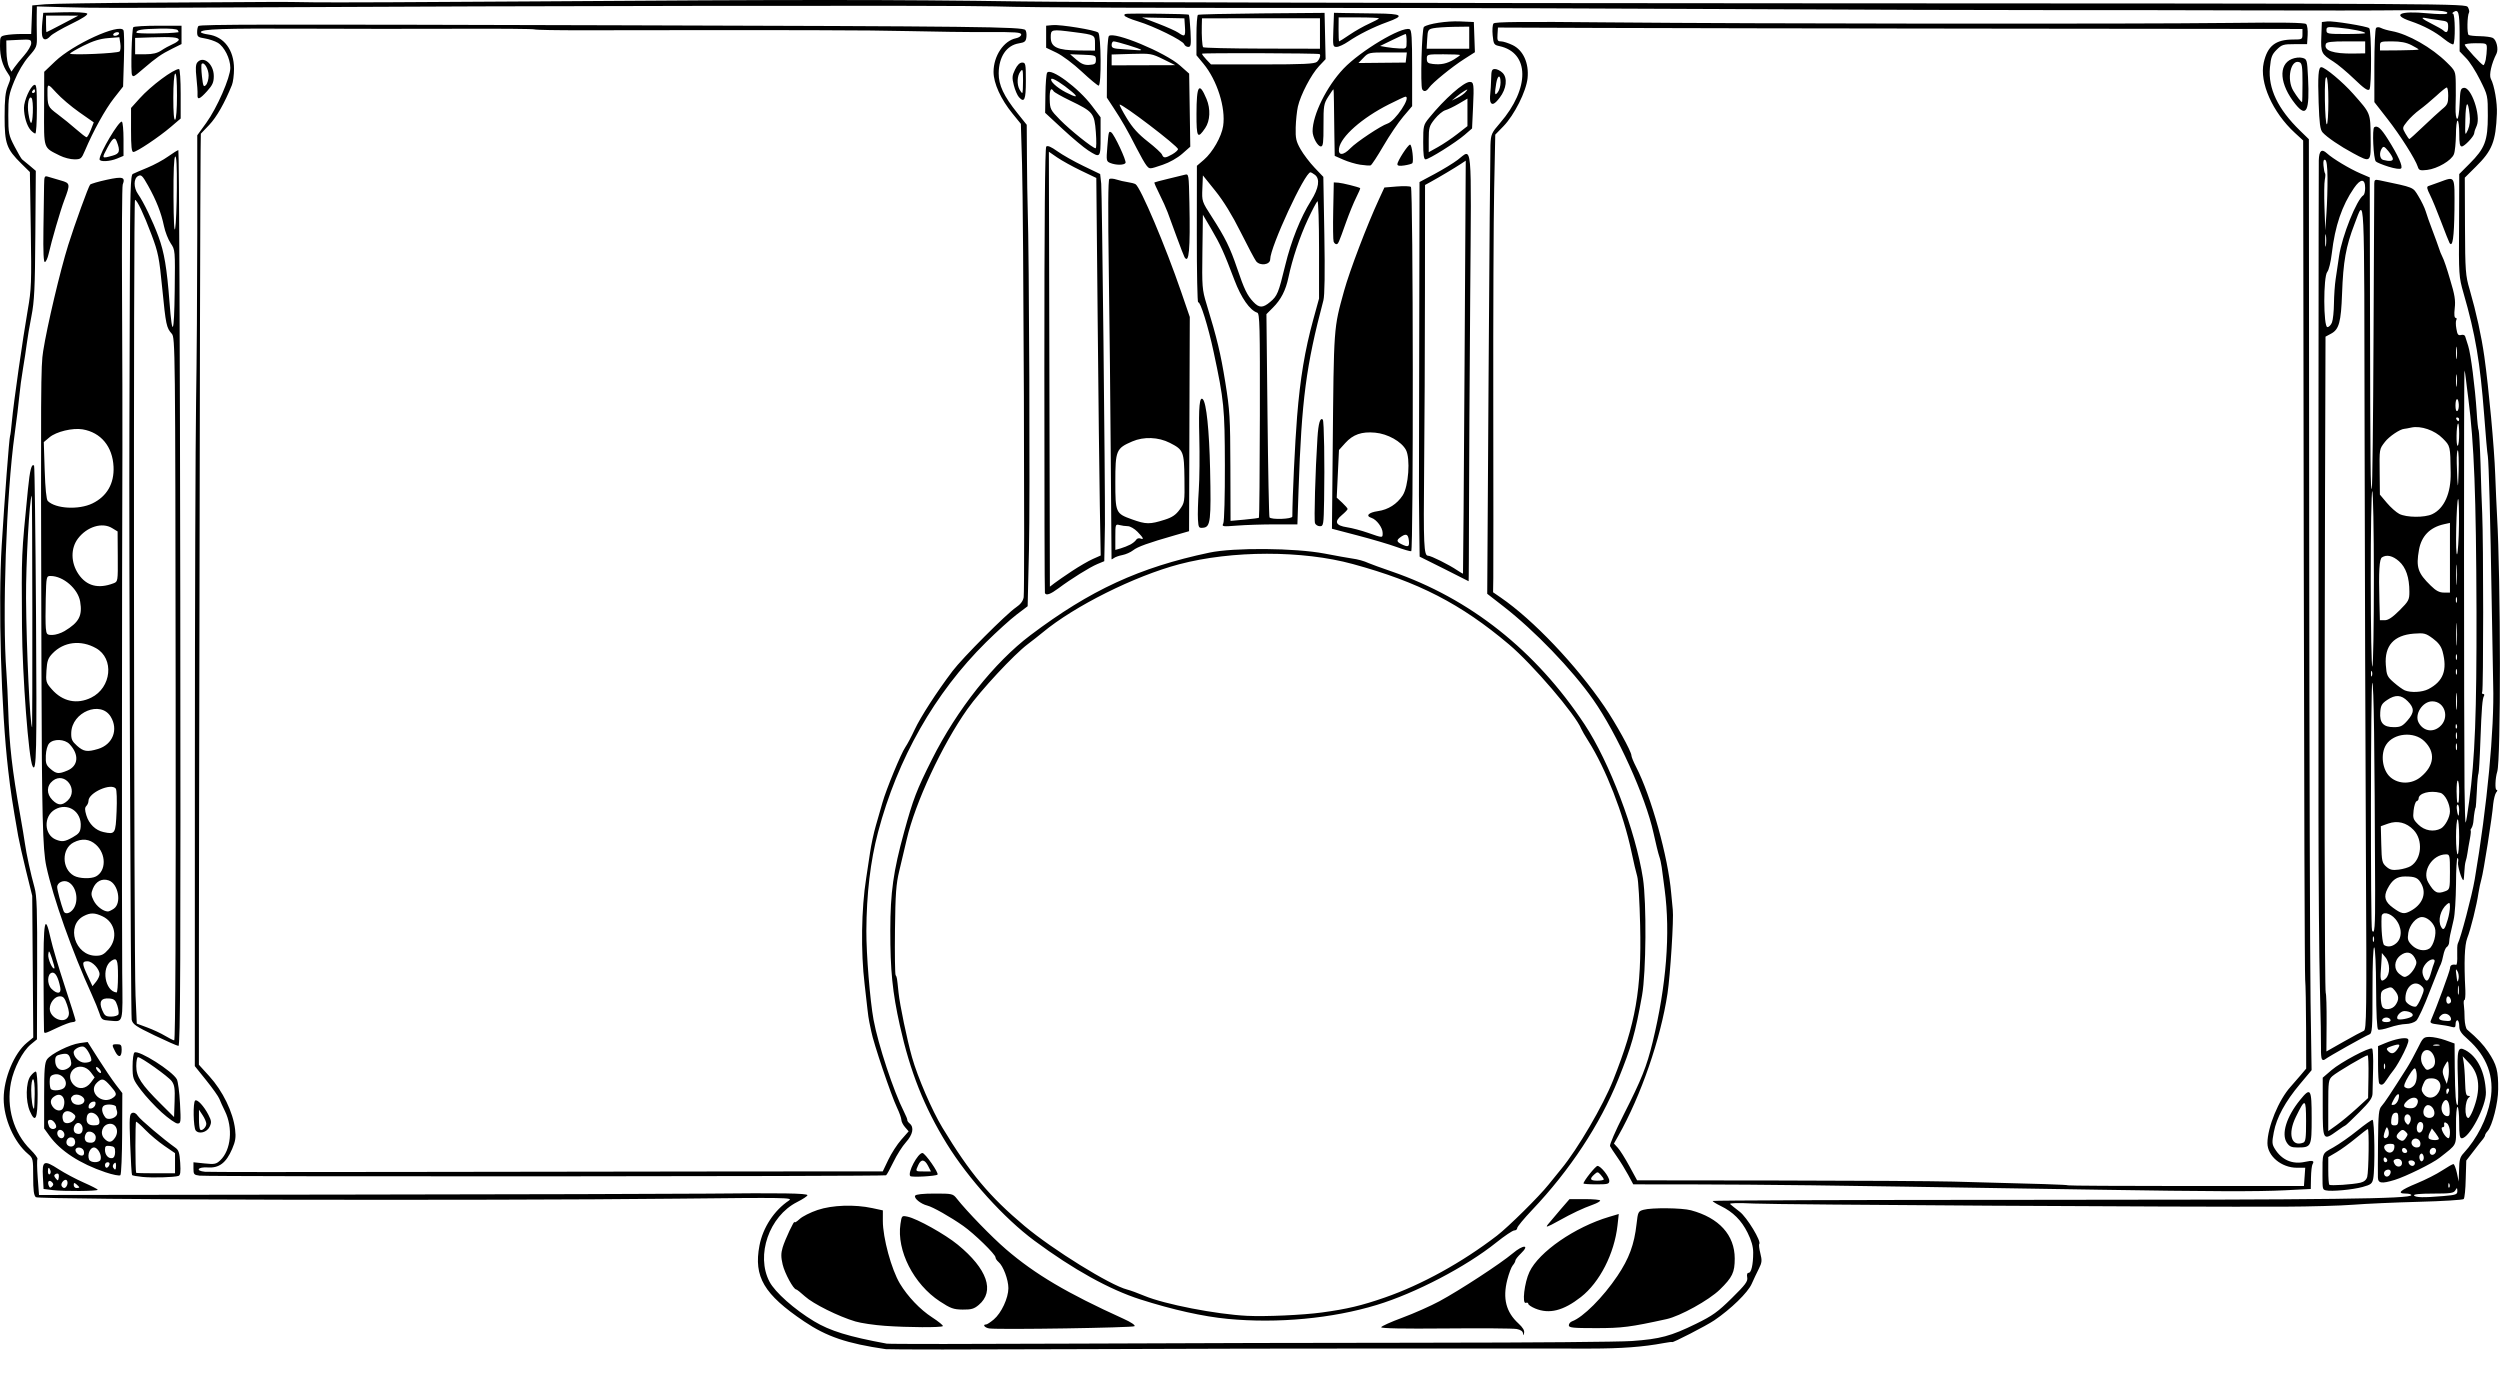 <?xml version="1.0" encoding="UTF-8" standalone="no"?>
<!-- Created with Inkscape (http://www.inkscape.org/) -->
<svg
    xmlns:inkscape="http://www.inkscape.org/namespaces/inkscape"
    xmlns:rdf="http://www.w3.org/1999/02/22-rdf-syntax-ns#"
    xmlns="http://www.w3.org/2000/svg"
    xmlns:cc="http://creativecommons.org/ns#"
    xmlns:dc="http://purl.org/dc/elements/1.1/"
    xmlns:sodipodi="http://sodipodi.sourceforge.net/DTD/sodipodi-0.dtd"
    xmlns:svg="http://www.w3.org/2000/svg"
    xmlns:ns1="http://sozi.baierouge.fr"
    xmlns:xlink="http://www.w3.org/1999/xlink"
    id="svg2690"
    sodipodi:docname="tripleframe.svg"
    viewBox="0 0 1356.1 750.43"
    sodipodi:version="0.32"
    version="1.0"
    inkscape:output_extension="org.inkscape.output.svg.inkscape"
    inkscape:version="0.46"
  >
  <sodipodi:namedview
      id="base"
      bordercolor="#666666"
      inkscape:pageshadow="2"
      guidetolerance="10.0"
      pagecolor="#ffffff"
      gridtolerance="10.0"
      inkscape:zoom="0.86152377"
      objecttolerance="10.0"
      borderopacity="1.0"
      inkscape:current-layer="layer1"
      inkscape:cx="366.76789"
      inkscape:cy="-12.136591"
      inkscape:window-y="177"
      inkscape:window-x="816"
      inkscape:window-height="713"
      showgrid="false"
      inkscape:pageopacity="0.0"
      inkscape:window-width="640"
  />
  <g
      id="layer1"
      transform="translate(317 -200.07)"
    >
    <path
        id="path2767"
        sodipodi:nodetypes="csssssssscccccsssssscccssssscccccsssssssssssssscccssssssssssssssssssssscccsssssssssssssssssccssssssssssssssscccssssssssssssssssssscccsscccsssssssssssssscccsssssscccsssssssssscccssscccsssssssccssssssssssssccsssssssssssssccsssssssscccsssccsssssssssccssssssssssssssssssssssccsssssssssssssssssssssssssssccssscccsccssssscccccsssccccsssccssccssccsssccsssccssccscccssssssssscccsssssssscccssccccccsssscccccccsscccscccssccccccssscccscccssssssccccccssccccssssssccssscccsccsssccsssccssssscccssssssssssccssccssccsssccsssccsssccssccssccssccssccsssscccccsccsssccssssccssccsssccsssccsscccccssssccssccssccssccsssccsssccsssccscccccssccssccsssssssccccssscccccccsccccccsccssccsssccssccsssccssccssccssccssccssccssccssccssccssccssssccssccsssccssccssccsssccccssccsssccsssccssscccccssscccscccsssssssssscccscccsssssssssscccccccssssssssssssssscccssssssssssssscccsscccsssssccssccsccccsssccssccccssssssccccsscccccssscccccsccssssssccsscccccsssccssscccccssssccssccssccssssscccssssssssssssssssssssssssssssssssssssssssssssssssssssssccsssscccscccccsssccssccssssccssscccccssccsssccssssccssssccsssccssccssccsssccssssccsssccscccssccsssccssssssccssssssccsssccsssccsssccssccssccssccssccssssccssccssssssccssccssccsssccssccssccssscccccssccccssccccssccsssccssssscccsccssccssccsssccssccssccssccsssssssssccssccsssscccccssccsssssssssccsssscccssccsssssssccsssccssssssccsssccssccssccssssssssssssccssssccssccscccccsssccsssccssssccsssccsssccsssssccssccssssccsssccssssccssssscccccssccsscccsccssssccsssccssscccscccscccccccccccccccccscccsssscccccccssssccssssssccccccsssccssssscccccsssssscccccscccssccssccssssscccccssssccsssssccssscccscccscccccssscccscccsccssscccsscccccscccssscccsccssssssscccsssccsscccccccccsccccssssccssssssccssssssscccccssssccsssssccssssccssscccccsssssssssssssssssccssssssssccssccsscccccscccscccccsccsssssccccccccccsssscccccsssssssscccssccssssccccccccccscccsccsssccsssccscccccsscccccscccssccccssssscccccssccsssccsscccsccccccsscccccscccccsssssccssscccccscccccsssssccssccccscccsccsssccssccssssccssccsssccsssccsssccsssssccssccssssccsssccssssccsssccscccccsccssssccccsccccccscccssccccsccccssscccccccsscccccsccssccccscccccsccsscccccccsssccssssssccccccsccccssssccsscccscccccsssccccccsccssssccssccssccssccssccssccsccccccccssssccssssc"
        style="fill:#000000"
        d="m163.5 931.91c-21.14-3.08-32.04-6.78-44.3-15.04-21.83-14.71-27.447-24.24-24.24-41.15 1.849-9.75 7.98-19.11 16.04-24.47 2.34-1.56-1.54-1.62-60.5-0.98-107.55 1.16-346.33 0.62-348.04-0.8-1.1-0.91-1.46-3.65-1.46-11.15 0-9.62-0.09-10.02-2.75-12.26-7.63-6.42-13.25-19.17-13.25-30.05 0-10.95 5.68-24.62 12.58-30.31l3.47-2.86-0.29-38.42-0.28-38.41-3.33-13.5c-1.83-7.43-3.76-15.98-4.29-19-3.21-18.34-4.04-23.8-5.4-35.5-3.83-32.83-5.49-90.09-3.54-122 1.53-25.01 4.1-58.72 4.53-59.44 0.19-0.31 0.64-3.94 1.01-8.06 0.87-9.64 5.91-44.99 8.63-60.5 1.92-11 2.06-14.63 1.61-43.31l-0.49-31.31-4.67-4.6c-7.99-7.88-9.04-10.82-9.04-25.28 0-9.67 0.4-13.49 1.77-16.82 1.7-4.17 1.7-4.42-0.1-7-2.79-4.02-4.17-8.88-4.17-14.71 0-5.05 0.1-5.25 3.12-5.85 1.72-0.34 5.53-0.62 8.46-0.62h5.34l0.29-7.75 0.29-7.75 7-0.62c3.85-0.34 30.4-0.73 59-0.88s56.72-0.32 62.5-0.38c5.77-0.06 16.57 0.03 24 0.19 7.42 0.16 61.65-0.06 120.5-0.49 139.65-1.02 194.69-1.01 264 0.03 31.35 0.47 220.35 0.92 420 1 361.1 0.14 363 0.16 364.2 2.13 0.6 1.1 0.9 2.38 0.6 2.86-1 1.61-1.2 11.6-0.2 12.19 0.5 0.32 3.3 0.62 6.1 0.66 2.9 0.05 6.1 0.47 7 0.94 2 1.06 3.2 6.08 2 8.53-2.8 5.46-4.1 11.57-3.1 13.61 1.9 3.37 3.6 13.25 3.3 18.95-0.6 15.14-2.5 20.01-11.5 28.86l-5.9 5.85 0.1 26.28c0.1 24.32 0.3 26.88 2.5 34.29 3.7 12.85 6.4 25.24 8 36.5 2.4 17.1 5.4 49.5 5.9 64 0.3 7.42 0.7 17.55 1 22.5 2 34.72 2.1 132.26 0.1 138.64-1.1 3.43-1.3 9.86-0.4 9.86 0.6 0 0.6 0.57-0.2 1.45-0.6 0.8-1.3 3.61-1.6 6.25-0.5 6.81-5.3 37.21-6.4 40.8-0.5 1.65-1.2 5.02-1.6 7.5-0.9 6.31-4.2 19.73-6.1 24.5-1.4 3.79-1.8 12.53-1 28.25 0.1 2.88-0.1 5.25-0.5 5.25s-0.5 1.23-0.3 2.75c0.2 1.51 0.4 4.86 0.4 7.46 0.1 2.59 0.7 5.19 1.3 5.78 5.9 5.04 8.8 8.17 11.5 12.16 4.6 6.87 5.5 10.29 5.4 20.35 0 7.3-3.2 19.7-5.7 22.57-0.8 0.87-1.4 1.9-1.4 2.3 0 0.39-0.5 1.25-1 1.92-0.6 0.66-2.9 3.59-5.1 6.5l-4.1 5.29-0.3 10c-0.1 5.5-0.6 10.4-1.1 10.89s-11.5 1.16-24.4 1.5c-12.93 0.34-28.9 1.05-35.5 1.58s-23.48 1.01-37.5 1.06c-55.13 0.22-274.3-1.08-287.5-1.7-8.76-0.41-13.63-0.3-13 0.29 0.55 0.52 2.87 2.37 5.16 4.13 3.98 3.05 11.95 16.22 10.63 17.54-0.3 0.3-0.04 2.57 0.59 5.05 0.98 3.89 0.87 5.01-0.79 8.29-1.06 2.08-2.83 5.83-3.94 8.33-2.07 4.67-11.18 13.54-20.24 19.71-4.21 2.87-22.91 12.5-22.91 11.8 0-0.16-2.04 0.08-4.53 0.55-11.2 2.09-22.95 2.97-39.8 2.98-9.99 0.01-55.51-0.01-101.15-0.04s-126.87 0.14-180.5 0.37c-53.64 0.24-98.87 0.23-100.52-0.01zm297.03-3.51c52.26-0.01 100.73-0.42 107.7-0.91 15.33-1.09 21.09-2.64 34.77-9.34 8.95-4.38 11.81-6.43 19.37-13.88 7.45-7.33 8.79-9.14 8.39-11.25-0.31-1.59-0.03-2.51 0.75-2.51 1.48 0 2.49-4.47 2.49-10.97 0-3.25-0.94-6.6-3.05-10.81-3.36-6.74-7.9-11.26-14.56-14.49-2.42-1.17-4.39-2.4-4.39-2.72s77.96-0.6 173.25-0.61c163.29-0.02 205.75-0.55 205.75-2.55 0-0.47-1.39-0.85-3.08-0.85-5 0-2.97-1.86 6.07-5.56 4.66-1.91 10.81-5.04 13.71-6.96 2.9-1.91 5.7-3.48 6.1-3.48 0.5 0 1.3 2.13 1.9 4.75l1 4.75 0.2-6.45c0.1-5.29 0.5-6.91 2.5-9 7.2-7.8 12.7-18.65 14.5-28.74 2.3-12.56-1.9-23.86-12.2-32.97-3.7-3.23-4.7-4.76-4.7-7.22 0-1.72-0.5-3.12-1-3.12-0.6 0-1 0.95-1 2.11 0 1.73-0.4 1.99-2.3 1.43-1.2-0.38-4.4-0.94-7-1.25-4-0.46-4.7-0.85-4.1-2.18 2.9-6.62 10.4-26.95 10.4-28.36 0-1.6 1.1-2.23 3.3-1.85 0.5 0.08 0.7-2.26 0.6-5.19-0.1-2.94 0-5.76 0.3-6.28 1.5-2.67 7.7-26.04 9.2-34.93 6.7-39.43 10.7-81.55 10-105.5-0.1-5.23-0.5-25.48-0.8-45-0.7-44.58-1.6-75.76-2.1-79-0.3-1.38-1.2-11.5-2-22.5-2.2-28.46-4.7-43.55-11.2-66-2.5-8.8-2.6-9.65-2.4-36.77l0.1-27.77 5.6-5.62c8.3-8.29 9.9-12.42 9.9-25.92 0-11.01 0-11.13-4.2-19.5-2.3-4.63-5.7-10.02-7.7-11.96l-3.4-3.54v-10.34c-0.1-10.67-0.6-12.68-3.2-11.06-0.8 0.52-1 0.95-0.4 0.96 1.2 0.02 1.3 15.4 0.2 16.58-0.4 0.36-2.6-0.91-5-2.83-4.9-3.99-11.08-7.27-18.23-9.7-10.36-3.52-5.72-5.7 9.11-4.27 5.42 0.52 10.22 0.61 10.62 0.19 1.8-1.56-6-2.13-25.1-1.84-10.84 0.16-47.38 0.2-81.2 0.08-33.83-0.12-82.88-0.19-109-0.15-26.13 0.04-103.98-0.21-173-0.56-69.03-0.34-151.38-0.61-183-0.6-131.28 0.06-194.75-0.19-216-0.86-19.66-0.63-249.99-0.33-406 0.53-72.91 0.39-82.25 0.39-99.25-0.1l-14.75-0.41-0.08 4.73c-0.04 2.6-0.01 7.54 0.07 10.98 0.14 6.08 0.02 6.41-4.39 11.45-2.78 3.18-5.8 8.29-7.82 13.24-2.99 7.35-3.28 8.98-3.27 18.56 0.01 9.97 0.18 10.82 3.39 17 1.85 3.57 3.69 6.72 4.08 7 0.39 0.27 2.23 1.78 4.08 3.36l3.37 2.86-0.25 34.64c-0.2 29.09-0.54 36.16-2.11 44.14-1.03 5.22-2.17 11.97-2.54 15-0.37 3.02-1.3 9.1-2.05 13.5-0.76 4.4-1.67 11.15-2.01 15-0.35 3.85-1.47 13.07-2.51 20.5-4.53 32.59-6.82 98.84-4.46 129.5 0.34 4.4 0.78 13.54 0.98 20.31 0.57 18.88 2.11 32.31 6.54 57.19 1.03 5.77 2.15 12.52 2.49 15 0.77 5.58 3.19 16.71 5.23 24 1.27 4.54 1.51 12.17 1.42 43.91l-0.11 38.42-3.35 2.76c-4.42 3.65-9.23 12.9-10.75 20.71-2.62 13.41 1.44 27.33 10.59 36.35 2.38 2.34 4.08 4.65 3.78 5.14-0.3 0.48-0.23 5.06 0.15 10.17l0.7 9.3 166.16-0.22c91.395-0.12 179.67-0.35 196.17-0.52 40.35-0.42 54.5-0.2 54.5 0.86 0 0.48-2.52 2.15-5.61 3.71-15.16 7.68-22.506 28.87-14.97 43.21 3.01 5.73 13.49 15.03 24.15 21.45 8.75 5.26 18.74 8.33 39.43 12.14 1.37 0.25 47.27 0.25 102-0.01 54.72-0.26 142.26-0.48 194.53-0.49zm48.59-5.1c-0.08-1.1-1.3-1.93-3.44-2.33-1.82-0.34-19.15-0.47-38.49-0.29-23.09 0.21-35.11-0.02-34.98-0.67 0.11-0.55 5.3-2.89 11.55-5.2 6.24-2.31 15.26-6.32 20.05-8.9 11.07-5.98 33.17-20.42 39.76-25.97 5.74-4.85 9.5-4.79 4.43 0.06-1.65 1.58-3 3.32-3 3.86s-0.63 1.7-1.4 2.57c-0.77 0.86-2.11 4.42-3 7.9-2.55 10.11-0.66 17.48 6.1 23.67 2.36 2.16 3.35 3.83 3.02 5.11-0.4 1.57-0.51 1.6-0.6 0.19zm-289.37-2.61c-2.48-0.29-4.07-2.18-1.83-2.18 0.51 0 2.38-1.22 4.15-2.71 4.11-3.46 7.91-11.6 7.92-16.96 0.01-4.61-2.81-12.11-5.35-14.22-0.9-0.75-1.64-1.88-1.64-2.51 0-1.63-11.51-12.84-17.5-17.05-6.96-4.89-16.52-10.3-19.5-11.04-3.56-0.88-7.42-4.03-6.58-5.38 0.44-0.72 4.27-1.13 10.57-1.13 9.57 0 9.93 0.08 12.03 2.75 5.38 6.85 19.06 20.94 26.72 27.51 15.79 13.56 33.09 23.78 63.68 37.65 4.13 1.87 6.55 3.5 6 4.03-0.85 0.83-72.47 1.95-78.67 1.24zm-56.75-1.43c-5.78-0.41-12.98-1.47-16-2.37-9.08-2.68-22.96-9.58-27.36-13.61-2.28-2.07-4.42-3.77-4.76-3.77-1.47 0-6.24-8.8-7.34-13.53-0.94-4.02-0.94-6.07 0-9.24 1.24-4.21 6.46-15.31 6.46-13.74 0 0.48 1.24-0.27 2.75-1.68s5.9-3.62 9.75-4.91c7.99-2.68 20.05-3.09 29.7-1.01l5.7 1.23-0.01 5.69c-0.02 9.18 4.66 26.37 9.26 34.04 4.2 6.98 10.99 14.11 17.42 18.26 3.55 2.3 6.19 4.46 5.86 4.79-0.83 0.83-18.8 0.75-31.43-0.15zm371-0.29c0-0.84 0.79-1.81 1.75-2.16 5.96-2.16 16.81-13.02 24.6-24.62 6.34-9.44 9.14-17.02 10.38-28.14 0.73-6.56 0.92-6.95 3.77-7.74 4.37-1.23 20.86-1.06 25.77 0.27 15.23 4.1 23.7 13.42 23.72 26.13 0.01 7.58-1.27 10.24-8.1 16.9-5.91 5.75-21.5 14.38-28.89 16-19.72 4.33-24.12 4.89-38.25 4.89-12.58 0-14.75-0.22-14.75-1.53zm-185-3.48c-13.39-1.28-29.77-4.93-47.49-10.58-16.61-5.3-36.33-16.23-57.36-31.8-16.49-12.2-35.9-33.67-47.57-52.6-12.23-19.83-19.87-39.08-25.44-64.09-4.04-18.1-5.23-30.01-5.2-51.68 0.03-20.57 1.64-32.06 7.45-53.23 4.97-18.1 6.77-22.81 15.14-39.5 13.51-26.98 33.87-52.65 53.47-67.42 32.46-24.46 59-36.71 97-44.75 13.31-2.82 46.47-2.55 62.5 0.51 6.6 1.26 13.22 2.45 14.72 2.64 3.37 0.45 6.66 1.36 9.28 2.57 1.1 0.5 6.69 2.53 12.41 4.5 42.49 14.62 78.15 42.89 104.64 82.95 13.45 20.34 27.74 58.04 31.65 83.5 2.02 13.18 1.73 51.08-0.48 63.5-3.67 20.53-5.69 27.65-12.9 45.5-9.99 24.67-26.19 49.25-46.79 70.96-4.42 4.66-8.03 9.04-8.03 9.75s-0.71 1.29-1.59 1.29c-0.87 0-5.26 2.94-9.75 6.54-16.39 13.15-43.85 27.49-64.86 33.88-24.22 7.37-53.79 10.13-80.8 7.56zm51.04-3.48c13.75-1.87 21.47-3.71 34.11-8.1 20.03-6.95 41.95-19.04 60.85-33.56 6.27-4.82 22.82-21.19 28.02-27.72 1.91-2.4 5.01-6.23 6.89-8.5 8.9-10.79 22.65-34.31 28.13-48.12 12.34-31.14 15.44-48.92 14.64-84-0.28-12.65-0.99-24.58-1.57-26.5-0.58-1.93-2.01-8-3.17-13.5-4.34-20.51-13.93-45.12-23.38-60-1.75-2.75-3.45-5.68-3.78-6.5-3.08-7.76-26.49-35.12-39.28-45.91-26.1-22.03-49.06-33.85-84.66-43.57-27.35-7.48-65.57-7.43-94.14 0.1-24.28 6.41-56.91 22.7-74.12 37.01-1.9 1.58-5.54 4.44-8.1 6.37-7.48 5.63-25.59 25.1-32.72 35.19-13.72 19.4-28.35 50.84-32.95 70.81-1.08 4.67-2.89 12.32-4.02 17-1.71 7.1-2.1 12.36-2.32 32-0.15 12.92 0.01 23.95 0.35 24.5 0.73 1.17 0.72 1.1 1.59 9.5 0.7 6.73 4.59 25.41 7.29 35 3.08 10.92 10.84 28.9 16.54 38.31 14.85 24.56 25.51 37.32 44.52 53.28 15.29 12.84 46.46 32.15 55.66 34.47 1.7 0.43 5.93 1.97 9.4 3.43 10.87 4.55 38.95 10.01 55.68 10.83 10.04 0.49 30.26-0.42 40.54-1.82zm115.71-2.16c-2.06-0.86-3.75-2.01-3.75-2.56s-0.59-0.77-1.31-0.5c-2.16 0.83-0.8-10.99 1.95-16.78 5.13-10.87 24.66-24.36 43.23-29.87l5.22-1.55-0.69 6.21c-1.71 15.31-9.67 30.89-19.85 38.84-9.55 7.46-17.17 9.37-24.8 6.21zm-322.94-3.87c-14.21-9.31-23.52-27.61-21.36-41.99 0.68-4.56 0.73-4.61 3.87-3.95 5.18 1.09 20.35 9.56 27.24 15.22 16.01 13.14 20.2 25.22 11.34 32.67-2.53 2.13-4.03 2.56-8.73 2.51-4.96-0.07-6.51-0.63-12.36-4.46zm329.86-41.76c1.01-1.27 4.05-4.87 6.77-8.01l4.94-5.7h8.31c4.57 0 8.31 0.35 8.31 0.79s-1.69 1.41-3.75 2.15c-5.89 2.13-11.16 4.61-19.08 9.01-6.02 3.34-7 3.65-5.5 1.76zm-811.1-18.6l-4.93-0.61-0.37-6.77c-0.47-8.61 0.56-9.09 8.53-3.94 3.33 2.15 9.46 5.41 13.63 7.24 4.16 1.83 7.57 3.58 7.57 3.9 0 0.79-18.45 0.93-24.43 0.18zm-0.35-4.3c-1.53-1.53-2.66-0.4-1.81 1.81 0.5 1.3 0.93 1.43 1.82 0.54s0.89-1.45-0.01-2.35zm8.21 1.52c0.35-0.92 0.24-2.06-0.24-2.54-1.12-1.12-3.59 1.75-2.72 3.16 0.95 1.54 2.23 1.27 2.96-0.62zm6.57 1.29c0-0.21-0.68-0.94-1.5-1.62-1.23-1.02-1.5-0.96-1.5 0.37 0 0.89 0.67 1.63 1.5 1.63 0.82 0 1.5-0.17 1.5-0.38zm-11.35-7.3c-0.28-0.29-1.02-0.22-1.63 0.16-0.8 0.5-0.75 1.14 0.18 2.26 1.17 1.41 1.33 1.39 1.64-0.17 0.18-0.95 0.1-1.97-0.19-2.25zm-4.3-1.86c-0.79-2.06-1.35-1.82-1.35 0.59 0 1.14 0.43 1.8 0.96 1.47 0.52-0.32 0.7-1.25 0.39-2.06zm1109.6 10.42c-101.83-1.63-121.95-1.94-154.5-2.37-19.25-0.25-48.84-0.47-65.75-0.49l-30.75-0.02-2.75-5.12c-1.51-2.81-4.21-7.2-6.01-9.75-1.79-2.55-3.52-5.2-3.85-5.89-0.34-0.69 2.98-8.34 7.38-17 9.78-19.3 12.49-26.09 15.73-39.39 7.47-30.78 9.69-58.96 6.52-82.85-0.62-4.68-1.34-10.08-1.59-12-0.25-1.93-0.86-4.63-1.36-6-0.49-1.38-1.87-7-3.07-12.5-4.31-19.83-19.75-53.96-32.79-72.5-11.52-16.4-31.71-37.36-48.57-50.46l-8.86-6.89 0.74-118.58c0.42-65.21 0.87-121.38 1.01-124.81 0.24-5.9 0.53-6.56 5.23-12 16.24-18.8 16.06-38.16-0.39-41.7-2.92-0.63-3.16-1.01-3.64-5.87-0.28-2.86-0.08-5.73 0.46-6.39 0.74-0.92 15.41-1.06 62.64-0.6 79.25 0.76 282.53 0.94 335.87 0.3 29.48-0.36 41.52-0.19 42.31 0.61 0.61 0.61 0.97 3.31 0.8 6l-0.31 4.89h-6.73c-6.16 0-6.98 0.25-9.77 3.03-2.58 2.58-3.13 4.05-3.66 9.73-1.05 11.24 4.33 22.47 16.33 34.14l4.8 4.67 0.18 215.21c0.1 118.37 0.43 231.99 0.74 252.5l0.56 37.28-6.33 7.56c-7.98 9.51-12.66 18.13-14.17 26.08-1.05 5.45-0.98 6.53 0.54 9 3.76 6.1 9.54 8.6 16.39 7.09 4.19-0.93 5.24-0.61 4.09 1.26-0.41 0.65-0.79 3.95-0.85 7.32l-0.12 6.13-14 0.71c-14.81 0.75-39.66 0.67-102.5-0.33zm113.16-6.93l0.34-4.96h-4.5c-8.39 0-16-6.34-16-13.33 0-8.64 6.12-23.53 12.61-30.66 1.25-1.38 3.65-4.14 5.34-6.15l3.07-3.64-0.05-21.86c-0.03-12.02-0.25-23.88-0.5-26.35-0.25-2.48-0.6-105.92-0.77-229.87l-0.32-225.37-4.5-4.13c-12.1-11.12-19.3-27.33-16.9-38.04 2.05-9.15 6.42-12.59 15.99-12.59 4.87 0 5.03-0.1 5.03-2.86v-2.86l-162.75-0.18c-89.51-0.09-187.7-0.27-218.2-0.39l-55.45-0.21-0.24 3.75c-0.21 3.23 0.05 3.75 1.88 3.75 1.17 0 4.02 0.91 6.34 2.03 5.74 2.78 8.92 9.82 8.09 17.93-0.73 7.16-7.18 20-13.09 26.08l-4.43 4.55-0.6 29.45c-0.33 16.2-0.55 68.61-0.48 116.46s0.08 90.45 0.01 94.66l-0.12 7.67 4.12 2.83c17.62 12.11 40.91 36.59 56.3 59.19 6.19 9.1 14.62 24.37 14.62 26.48 0 0.73 1.15 3.54 2.55 6.25 8.12 15.68 17.39 48.98 19.02 68.35 0.31 3.61 0.7 7.71 0.87 9.11 0.59 4.74-1.34 35.38-2.86 45.46-3.72 24.62-14.35 55.35-26.69 77.18l-2.36 4.18 2.11 2.32c1.17 1.27 3.99 5.76 6.28 9.98l4.17 7.66 76.2 0.09c41.92 0.05 84.76 0.32 95.21 0.59 48.63 1.25 62.03 1.69 62.37 2.04 0.21 0.2 29.08 0.37 64.16 0.37l63.78-0.01 0.35-4.95zm11.59 7.32c-1.84-0.44-1.89-0.65-1.89-7.77 0-13.11-0.42-12 5.89-15.55 3.16-1.78 9.01-5.87 12.99-9.1 3.98-3.22 7.69-5.85 8.25-5.85 1.12 0 1.44 26.6 0.38 31.88-0.55 2.76-1.23 3.3-5.75 4.54-5.44 1.49-16.95 2.56-19.87 1.85zm18.72-4.18c1.97-0.47 3.2-1.53 3.65-3.15 0.81-2.93 1.11-25.94 0.34-25.94-0.3 0-3.23 2.23-6.51 4.96-3.28 2.72-7.98 6.14-10.45 7.59l-4.5 2.64v7.23c0 3.98 0.25 7.49 0.55 7.79 0.66 0.66 12.8-0.14 16.92-1.12zm-421.47 0.43c0-1.31 6.55-9.52 7.6-9.52 1.78 0 6.4 5.83 6.4 8.07 0 1.72-0.76 1.93-7 1.93-3.85 0-7-0.22-7-0.48zm11-2.2c0-0.37-0.75-1.49-1.66-2.5-1.56-1.72-1.79-1.73-3.5-0.18-2.71 2.45-2.26 3.36 1.66 3.36 1.92 0 3.5-0.31 3.5-0.68zm419.92-1.07c-0.05-1.52-0.02-10.4 0.07-19.75 0.14-14.84 0.39-17.26 1.96-19 1.62-1.8 4.85-6.67 13.66-20.56 1.59-2.51 4.24-7.34 5.89-10.73 2.82-5.79 3.21-6.16 6.5-6.18 1.9-0.02 5.7 0.78 8.5 1.77l5 1.8 0.1 12.95c0.2 15.38 0.6 20.45 1.5 20.45 0.4 0 0.5-6.59 0.2-14.63-0.5-15.61-0.1-17.38 4.1-15.16 6.6 3.54 10.7 11.99 11.1 22.79 0.3 7.38-9 25-13.1 25-1.1 0-1.4-1.85-1.4-8.5 0-4.68-0.4-8.5-0.9-8.5s-0.9 4.57-0.8 10.16c0 11.29 0.8 9.76-8.9 17.4-3.8 3.03-18.39 10.2-24.4 12.04-7.08 2.16-8.99 1.88-9.08-1.35zm6.9-2.59c0.19-0.96-0.31-1.66-1.19-1.66-1.86 0-2.98 1.63-2.1 3.05 0.91 1.46 2.9 0.62 3.29-1.39zm6.18-5.21c0-1.78-1.74-2.77-3.59-2.06-1.16 0.45-1.26 1.02-0.44 2.55 1.14 2.13 4.03 1.78 4.03-0.49zm7 0.05c0-0.83-0.89-1.5-1.97-1.5-1.34 0-1.78 0.47-1.39 1.5 0.31 0.82 1.2 1.5 1.97 1.5 0.76 0 1.39-0.68 1.39-1.5zm-15-1.45c0-0.51-0.45-1.22-1-1.55-0.55-0.34-1 0.08-1 0.94 0 0.85 0.45 1.56 1 1.56s1-0.43 1-0.95zm19.6-2.65c-0.44-1.16-1-1.41-1.67-0.74-0.55 0.55-0.7 1.78-0.33 2.74 0.44 1.15 1 1.4 1.67 0.73 0.55-0.55 0.7-1.78 0.33-2.73zm6.7-1.87c0.7-1.67-0.8-2.96-2.3-2.03-1.5 0.92-1.2 3.5 0.4 3.5 0.8 0 1.6-0.67 1.9-1.47zm-22.48-2.3c0.26-1.8-0.16-2.23-2.19-2.23-3.09 0-4.22 1.58-2.56 3.58 1.73 2.09 4.37 1.34 4.75-1.35zm6.95 1.58c-0.62-1.86-2.77-2.16-2.77-0.4 0 0.87 0.71 1.59 1.58 1.59s1.41-0.54 1.19-1.19zm7.23-3.85c0-2.35-2.64-3.72-4.2-2.16-1.56 1.55-0.19 4.2 2.17 4.2 1.37 0 2.03-0.66 2.03-2.04zm-7-5.03c0-0.38-0.63-1.21-1.39-1.85-1.08-0.89-1.76-0.79-3 0.45-2.07 2.06-2.03 3.12 0.14 4.37 1.31 0.76 2.07 0.59 3-0.64 0.69-0.91 1.25-1.96 1.25-2.33zm17 2.32c0-0.42-0.9-1.84-1.9-3.17l-1.9-2.41-1.1 2.18c-0.7 1.2-0.9 2.63-0.6 3.17 0.7 1.14 5.5 1.34 5.5 0.23zm-27.36-1.75c0.31-0.83 0.25-2.29-0.14-3.25-0.66-1.61-0.78-1.59-1.54 0.25-0.45 1.1-0.85 2.56-0.89 3.25-0.1 1.75 1.87 1.56 2.57-0.25zm33.36-1.88c0-1.86-0.7-3.94-1.5-4.62-1.4-1.14-1.9-0.71-1.6 1.25 0 0.41-0.3 0.75-0.9 0.75-1.7 0 1.4 5.86 3.2 5.96 0.5 0.02 0.8-1.48 0.8-3.34zm-14.65-1.86c0.32-1.23 0.19-2.63-0.3-3.11-1.37-1.38-3.05 0.22-3.05 2.9 0 3.08 2.56 3.24 3.35 0.21zm-13.35-5.34c0-2.86-0.35-3.51-1.75-3.24-1.15 0.22-1.86 1.44-2.06 3.57-0.27 2.71 0.02 3.25 1.75 3.25 1.7 0 2.06-0.64 2.06-3.58zm6.62-0.99c-0.31-0.79-1.04-1.43-1.62-1.43-1.73 0-2.33 2.9-0.94 4.57 1.16 1.4 1.38 1.39 2.2-0.07 0.5-0.9 0.66-2.27 0.36-3.07zm12.78-1.01c0.8-2.21-1.1-5.42-3.3-5.42-2.15 0-3.4 4.29-1.75 5.94 1.56 1.57 4.35 1.28 5.05-0.52zm21-2.44c4.5-11.27 3.8-19.69-2.1-25.87l-3.4-3.61 0.5 3c0.3 1.65 0.7 6.48 0.8 10.75 0.2 6.19 0.5 7.75 1.8 7.76 0.9 0.01 1.1 0.28 0.4 0.75-2.4 1.61-2.7 11.24-0.4 11.24 0.4 0 1.5-1.81 2.4-4.02zm-12.6-1.16c-0.3-4.83-2.3-6.08-3.9-2.53-1.3 2.88 0.2 6.71 2.7 6.71 1.2 0 1.4-0.97 1.2-4.18zm-17.77-1.89c2.03-3.78-1.72-5.43-5.2-2.28-2.65 2.4-2.25 3.82 1.16 4.05 2.09 0.15 3.3-0.38 4.04-1.77zm-9.94-3.18c0.99-3.71-0.65-3.5-2.64 0.33-1.49 2.89-1.48 3.07 0.16 2.75 0.96-0.18 2.08-1.57 2.48-3.08zm21.51-3.33c2.6-3.98 0.9-7.92-3.5-7.92-2.73 0-3.49 0.51-4.6 3.15-1.12 2.67-1.1 3.47 0.15 5.25 2.04 2.92 5.95 2.68 7.95-0.48zm5.8-0.92c0.3-0.83 0.1-1.5-0.4-1.5-0.6 0-1 0.67-1 1.5 0 0.82 0.2 1.5 0.4 1.5s0.6-0.68 1-1.5zm-18.97-3.08c1.6-1.59 2.07-5.96 0.96-8.86-0.45-1.17-1.46-0.2-3.8 3.67-2.05 3.39-2.82 5.53-2.14 6 1.65 1.16 3.28 0.89 4.98-0.81zm18.97-8.88c-0.3-5-0.4-5.15-1.9-2.54-1.8 3.07-1.8 4.11-0.4 7.68l1.2 2.82 0.6-2.46c0.4-1.35 0.6-3.83 0.5-5.5zm-9.3-0.58c4-2.14 0.7-11.24-3.53-9.63-2.39 0.92-3.02 5.34-1.16 8.17s2.01 2.88 4.69 1.46zm4.2-12.62c-0.7-0.27-2.1-0.29-3-0.04-1 0.26-0.5 0.48 1.2 0.5 1.6 0.02 2.4-0.19 1.8-0.46zm-1246 71.63c-2.85-0.28-5.38-0.73-5.62-1-0.24-0.26-0.69-7.81-1.01-16.77-0.52-14.49-0.4-16.37 1.04-16.93 1.06-0.4 2.17 0.18 3.14 1.64 1.32 1.99 14.06 12.79 20.27 17.17 1.86 1.31 2.33 2.76 2.68 8.24 0.32 5.02 0.09 6.76-0.94 7.1-2.31 0.77-14.08 1.1-19.56 0.55zm17.69-7.44v-5.46l-5.75-3.94c-3.16-2.17-7.76-6.01-10.21-8.54s-4.77-4.59-5.15-4.59c-0.52 0-0.48 26.08 0.03 27.75 0.05 0.13 4.8 0.25 10.58 0.25h10.5v-5.47zm-37.78 4.91c-13.78-4.65-24.38-11.54-30.3-19.71l-2.92-4.04v-17.62c0-14.41 0.29-18.04 1.57-19.87 2.09-2.98 12.37-8.1 17.74-8.83l4.29-0.59 5.86 9.24c3.22 5.08 7.45 11.32 9.4 13.86l3.55 4.62-0.09 21.83c-0.05 12.01-0.48 22.23-0.96 22.7-0.48 0.48-4.07-0.22-8.14-1.59zm5.78-3.64c0-1.62-0.3-1.91-1.11-1.09-0.61 0.61-0.81 1.6-0.44 2.2 1.03 1.67 1.55 1.3 1.55-1.11zm-3.64-0.3c0.35-0.92 0-1.5-0.89-1.5-0.81 0-1.47 0.67-1.47 1.5 0 0.82 0.4 1.5 0.89 1.5s1.15-0.68 1.47-1.5zm-4.79-2.83c0.9-2.35-1.38-6.67-3.53-6.67s-3.72 3.79-2.68 6.49c0.71 1.86 5.52 1.99 6.21 0.18zm7.93-4.19c0-2.51-0.43-3.03-2.75-3.3-2.31-0.27-2.75 0.06-2.75 2.05 0 2.82 1.86 4.94 3.98 4.53 0.96-0.18 1.52-1.4 1.52-3.28zm-17.07-0.82c-0.79-2.04-4.43-2.22-4.43-0.21 0 1.75 3.19 3.73 4.28 2.65 0.43-0.42 0.5-1.52 0.15-2.44zm-4.63-5.04c-0.19-1.35-1.02-2.12-2.29-2.12-2.28 0-3.36 3.35-1.45 4.53 2 1.24 4.07-0.1 3.74-2.41zm11.2-2.12c0-2.57-3.91-4.24-5.2-2.22-1.34 2.11-0.87 4.55 0.95 4.96 2.82 0.62 4.25-0.3 4.25-2.74zm10.5 0.13c2.33-3.54 0.48-7.88-3.17-7.45-3.68 0.43-5.31 5.07-2.78 7.87 2.33 2.58 4.07 2.45 5.95-0.42zm-27.5-1.53c0-2.11-2.59-3.58-3.56-2.01-0.94 1.52 0.3 3.91 2.03 3.91 0.84 0 1.53-0.86 1.53-1.9zm9.83-2.49c0.51-2.61-1.77-4.91-3.46-3.5-1.71 1.41-1.78 4.55-0.12 5.22 1.94 0.77 3.22 0.16 3.58-1.72zm-14.53-1.25c0.99-0.99-1.2-4.36-2.84-4.36-1.58 0-1.81 0.92-0.85 3.41 0.61 1.61 2.54 2.1 3.69 0.95zm23.7-3.17c0-4.61-6-7.14-6.82-2.88-0.61 3.14 0.64 4.69 3.79 4.69 2.26 0 3.03-0.47 3.03-1.81zm-13.6-1.5c0.88-1.45 0.71-2.11-0.88-3.28-3.61-2.68-6.76-0.08-5.11 4.21 0.76 1.99 4.57 1.39 5.99-0.93zm22.84-2.08c0.41-0.61 0.52-1.71 0.25-2.45-0.27-0.73-0.49-1.69-0.49-2.13 0-1.25-4.62-1.83-6.45-0.8-1.69 0.94-1.37 3.94 0.71 6.54 1.12 1.39 4.76 0.68 5.98-1.16zm-28.85-4.2c1.75-4.54-0.73-8.37-4.21-6.51-2.74 1.47-3.27 3.52-1.55 5.98 1.75 2.49 4.9 2.78 5.76 0.53zm17.44-1.77c0.25-1.32-0.16-1.73-1.48-1.47-1 0.19-1.99 1.17-2.18 2.18-0.25 1.32 0.16 1.73 1.48 1.47 1-0.19 1.99-1.17 2.18-2.18zm-6.02-1.88c0.47-2.45-4.18-4.53-6.26-2.81-1.14 0.95-1.26 1.73-0.46 3.21 1.32 2.46 6.24 2.17 6.72-0.4zm15.94-2.01c1.83-1.47 1.58-2.31-1.85-6.22-3.5-3.98-4.47-4.24-7.07-1.88-5.67 5.13 2.91 12.91 8.92 8.1zm-26.79-5.21c2.58-3.11-1.29-8.18-5.45-7.14-2.05 0.52-2.51 1.24-2.51 3.95 0 1.82 0.3 3.61 0.67 3.98 1.21 1.21 6.06 0.69 7.29-0.79zm14.39-2.79l2.04-2.75-2.04-2.75c-2.48-3.33-6.77-4.09-9.44-1.67-2.49 2.25-2.43 5.89 0.15 8.48 2.74 2.73 6.69 2.17 9.29-1.31zm4.65-7.25c-0.71-0.86-1.51-1.33-1.79-1.05-0.27 0.27 0.08 1.19 0.79 2.05 0.71 0.85 1.51 1.32 1.78 1.04 0.28-0.27-0.07-1.19-0.78-2.04zm-16.62-0.79c1.3-0.95 1.58-2.01 1.08-4.01-0.87-3.46-1.8-4.01-5.48-3.2-2.42 0.53-2.98 1.17-2.98 3.37 0 4.68 3.64 6.57 7.38 3.84zm12.1-3.69c0.78-1.25-2.17-6.97-3.95-7.65-1.77-0.68-5.53 1.32-5.53 2.94 0 2.7 3.14 5.69 6 5.69 1.58 0 3.15-0.44 3.48-0.98zm58.77 62.25c-2.96-0.37-3.25-0.71-3.25-3.82v-3.42l6.03 0.63c5.39 0.56 6.29 0.38 8.48-1.67 5.89-5.54 7.04-17.65 2.54-26.76-1.16-2.34-2.51-5.3-2.99-6.58-0.48-1.27-3.68-5.8-7.11-10.05l-6.22-7.74 0.03-161.18c0.02-88.65 0.32-178.28 0.66-199.18 0.35-20.9 0.63-61.98 0.64-91.27v-53.27l4.87-6.73c5.83-8.05 13.07-24.6 13.07-29.87 0-4.97-3.28-11.51-6.82-13.6-1.57-0.93-4.73-1.99-7.02-2.36-3.74-0.59-4.16-0.95-4.16-3.47 0-1.55 0.34-3.02 0.75-3.27 1.45-0.89 32.66-0.94 227.75-0.38 195.96 0.55 219.01 0.82 220.74 2.56 0.51 0.5 0.77 2.2 0.59 3.77-0.28 2.45-0.87 2.95-4.08 3.47-6.72 1.08-10.88 7.25-10.96 16.27-0.06 6.32 2.79 12.38 10.11 21.52l5.1 6.38 0.12 18.62c0.07 10.24 0.25 22.45 0.41 27.13 0.81 24.39 1.31 157.67 0.69 184.45l-0.72 30.95-6 4.55c-3.3 2.5-10.78 9.27-16.62 15.05-27.74 27.44-47.96 63.01-58.54 103-4.12 15.58-6.24 33.49-6.33 53.5-0.05 12.66 1.97 37.71 3.9 48.22 2.45 13.31 10.9 38.9 16.45 49.78 1.13 2.2 1.97 4.29 1.87 4.65-0.09 0.36 0.49 1.2 1.3 1.87 2.49 2.07 1.69 5.99-2.05 10.13-1.94 2.15-4.98 6.93-6.75 10.62-1.78 3.7-3.59 6.99-4.03 7.31-0.87 0.65-367.2 0.83-372.45 0.19zm291.45-2.26l79.206-0.04 3.01-6.3c1.65-3.47 4.81-8.36 7.02-10.87l4.01-4.56-1.97-2.27c-1.09-1.26-1.98-3.03-1.98-3.94s-1.06-3.88-2.35-6.6c-3.23-6.77-12.82-35.18-14-41.48-0.25-1.35-0.71-3.58-1.03-4.95-0.31-1.38-0.77-4.53-1.02-7-0.25-2.48-0.94-8.55-1.53-13.5-2.13-17.75-1.79-40.94 0.83-57.5 0.56-3.58 1.51-9.88 2.11-14 0.6-4.13 2-10.65 3.12-14.5s2.73-9.48 3.59-12.5c2.07-7.32 10.12-26.82 12.46-30.19 1.03-1.48 3.3-5.75 5.04-9.5 3.2-6.85 12-20.47 20.53-31.74 5.41-7.16 29.18-30.99 34.43-34.54 2.48-1.67 3.82-3.44 4.16-5.5 0.69-4.1-0.07-207.42-0.88-234.91l-0.64-21.87-4.55-5.6c-6.33-7.76-10.27-16.43-10.27-22.59 0-8.67 5.52-16.92 12.22-18.26 1.53-0.31 2.78-1.2 2.78-2 0-1.2-2.98-1.42-18.25-1.34-10.04 0.05-29.28-0.19-42.75-0.53-21.2-0.53-62.73-0.64-176.32-0.45-14.197 0.03-26.195-0.18-26.658-0.47-0.464-0.29-18.996-0.44-41.182-0.35-22.187 0.1-60.42 0.07-84.97-0.05-42.45-0.21-54.87 0.22-54.87 1.88 0 0.41 1.78 0.98 3.95 1.27 8.63 1.16 14.05 8.36 14.05 18.65 0 3.29-0.51 7.25-1.14 8.79-3.97 9.79-8.32 17.42-12.29 21.6l-4.57 4.8-0.12 9.2c-0.17 13.93-0.53 155.54-0.62 250.7-0.05 46.47-0.13 91.7-0.19 100.5-0.05 8.8-0.11 44.94-0.11 80.31l-0.01 64.31 5.63 6.19c7.32 8.04 12.92 19.55 14.01 28.83 0.52 4.41 0.21 6.45-1.61 10.68-3.24 7.53-7.06 10.43-13.16 10.01-5.51-0.38-6.99 1.83-1.57 2.35 1.79 0.17 49.6 0.21 106.25 0.09 56.65-0.13 138.64-0.25 182.2-0.26zm94.126 2.51c-1.63-1.69 4.08-12.52 6.6-12.52 1.43 0 9.03 10.87 8.18 11.72s-14.04 1.56-14.78 0.8zm9.67-5.52c-1.9-3.68-3.8-3.84-5.34-0.46-1.6 3.51-1.64 3.46 2.87 3.46h4.02l-1.55-3zm737.01-12.63c-3.07-4.69-0.16-14.08 7.18-23.12 5.76-7.11 6.31-6.26 6.31 9.71 0 15.75-0.14 16.04-7.82 16.04-3.16 0-4.29-0.53-5.67-2.63zm8.91 0.02c1.31-0.51 1.57-2.49 1.55-11.75-0.04-12.44-0.47-12.61-5.55-2.21-4.54 9.27-2.48 16.45 4 13.96zm10.58-19.32v-15.92l4.75-4.08c5.04-4.33 20.58-12.6 22.02-11.72 0.46 0.29 0.72 5.17 0.56 10.84s-0.29 11.7-0.31 13.41c-0.02 2.5-1.41 4.5-7.15 10.25-3.92 3.93-7.3 7.15-7.51 7.15s-2.24 1.35-4.52 3c-7.67 5.55-7.84 5.27-7.84-12.93zm18.43 0.77l6.18-5.66 0.2-11.59c0.11-6.38-0.09-11.59-0.45-11.59-1.23 0-16.84 9.23-19.11 11.29-2.13 1.94-2.25 2.81-2.25 15.94v13.89l4.62-3.31c2.54-1.82 7.41-5.86 10.81-8.97zm-1172.2 11.96c-1.31-1.6-1.56-15.5-0.28-16.28 1.21-0.76 4.74 3.07 7.16 7.76 1.68 3.28 1.77 4.15 0.65 6.5-1.44 3.02-5.74 4.17-7.53 2.02zm5.74-3.68c0-0.89-0.9-2.97-1.99-4.62l-1.99-3v5.08c-0.01 2.79 0.29 5.38 0.65 5.74 0.97 0.97 3.34-1.31 3.33-3.2zm-24.18-6.13c-3.66-3.31-8.71-8.75-11.23-12.1-4.4-5.85-4.58-6.36-4.58-12.94 0-3.76 0.46-7.12 1.03-7.47 2.36-1.46 20.59 10.07 22.98 14.54 0.63 1.16 1.4 7.04 1.71 13.05 0.55 10.29 0.47 10.93-1.33 10.93-1.06 0-4.91-2.71-8.58-6.01zm5.43-16.95c-1.86-2.55-16.58-13.04-18.32-13.04-0.5 0-0.92 2.18-0.92 4.85 0 5.82 2.62 9.85 13.36 20.54l7.14 7.11 0.29-8.46c0.25-6.95-0.03-8.9-1.55-11zm-76.95 16.29c-2.39-5.48-2.23-15.61 0.32-19.02 1.08-1.45 2.4-2.56 2.93-2.47 0.55 0.09 0.96 5.32 0.96 12.32 0 13.43-1.2 16.05-4.21 9.17zm2.61-9.33c0.07-4.79-0.29-8-0.89-8-0.56 0-1 2.54-1 5.75 0.02 5.14 0.76 10.25 1.5 10.25 0.15 0 0.33-3.6 0.39-8zm1271.8-5.67c-0.37-0.37-0.67-5.09-0.67-10.49v-9.82l3.74-1.56c5.35-2.24 10.86-3.33 12.29-2.44 0.93 0.57 0.42 2.45-2 7.42-1.79 3.66-4.23 7.87-5.43 9.36-1.2 1.48-2.96 3.93-3.92 5.45-1.74 2.76-2.78 3.31-4.01 2.08zm2.99-10.58c-0.28-0.69-0.5-0.13-0.5 1.25 0 1.37 0.22 1.93 0.5 1.25 0.28-0.69 0.28-1.82 0-2.5zm6.76-7.94c2.02-2.88 1.45-3.26-2.83-1.85-2.91 0.97-3.32 1.42-2.31 2.57 1.76 2 3.39 1.78 5.14-0.72zm-40.88 5.25c-0.35-0.57-0.57-3.18-0.48-5.8 0.08-2.62-0.18-17.59-0.6-33.26-0.41-15.68-0.76-57.75-0.77-93.5-0.06-128.16 0.05-351.08 0.17-354.95 0.16-5.28 1.52-6.47 4.38-3.85 3.2 2.94 12.3 8.41 18.23 10.96l5.03 2.16 0.13 67.34c0.18 91.83 0.28 102.26 0.97 101.57 0.33-0.33 0.76-37.2 0.95-81.92s0.37-82.38 0.4-83.68c0.04-2.04 0.42-2.28 2.8-1.78 19.28 4.07 18.03 3.56 21.18 8.68 1.6 2.61 3.36 6.26 3.91 8.1 0.55 1.85 2.16 6.52 3.66 10.37s3 8.17 3.5 9.61c0.4 1.43 1.3 3.58 1.9 4.76 0.7 1.18 2.6 6.76 4.2 12.39 2.5 8.14 3 11.31 2.5 15.49-0.4 3.43-0.2 5.25 0.5 5.25 0.5 0 0.7 0.46 0.4 1.03-0.4 0.57-0.4 2.77 0 4.89 0.5 3.17 1 3.76 2.6 3.35 1.1-0.29 2 0.07 2.2 0.86 0.3 0.75 0.9 3.02 1.6 5.04 1.4 4.29 3.7 22.23 4.6 35.78 0.3 5.2 0.8 9.78 1.1 10.17 0.2 0.4 0.7 8.52 1 18.05 0.2 9.53 0.7 21.6 0.9 26.83 0.7 15.78 0.7 95.85 0 96.96-0.3 0.57-0.1 1.04 0.5 1.04s0.8 0.45 0.5 1.01c-0.9 1.43-1.3 6.11-2 24.9-0.3 9.03-0.8 16.74-1 17.14-0.3 0.4-0.7 4.71-0.9 9.59-0.3 4.87-0.5 8.86-0.6 8.86-0.3 0-1 4.07-1.2 7-0.1 1.65-0.6 3.56-1.1 4.25-0.5 0.68-0.7 1.25-0.5 1.25 0.3 0 0.1 2.13-0.4 4.75-0.5 2.61-1.1 6.03-1.3 7.6s-0.7 3.61-1 4.53c-0.3 0.93-0.6 3.58-0.7 5.9s-0.3 4.22-0.5 4.22c-0.9 0-3.2-7.6-2.9-9.62 0.3-1.31 0.1-2.38-0.3-2.38s-0.8 6.41-0.8 14.25c-0.1 7.83-0.6 16.5-1.3 19.25-1.9 8.04-2.3 9.88-2.4 12 0 1.1-0.6 2.34-1.3 2.77s-1.5 2.45-1.9 4.5-1 4.18-1.3 4.73c-0.4 0.55-3.1 7.3-6.1 15-2.92 7.7-6.2 14.78-7.27 15.75-1.08 0.96-3.57 1.76-5.59 1.78-2 0.02-5.98 0.84-8.85 1.83s-5.67 1.52-6.23 1.17c-0.64-0.39-1.05-8.73-1.1-22.31-0.04-12.37-0.48-21.93-1.02-22.26-0.58-0.36-0.94 8.52-0.94 23.01 0 21.55-0.15 23.64-1.75 24.23-2.15 0.79-22.3 12.11-23.91 13.44-0.75 0.61-1.39 0.58-1.8-0.08zm22.72-15.33c1.5-0.58 1.59-8.49 1.15-96.93-0.27-52.97-0.58-153.73-0.7-223.91-0.23-139.32 0.14-131.38-5.44-116.89-4.72 12.23-6.17 20.35-6.8 38-0.54 15.18-1.64 19.23-5.85 21.5l-3.12 1.68-0.27 88.16c-0.42 136.12-0.23 266.85 0.39 267.85 0.31 0.51 0.52 7.85 0.47 16.32l-0.11 15.4 9.32-5.28c5.13-2.9 10.06-5.56 10.96-5.9zm14.49-5.98c-0.23-0.69-1.24-1.25-2.25-1.25s-2.02 0.56-2.25 1.25c-0.26 0.79 0.56 1.25 2.25 1.25s2.51-0.46 2.25-1.25zm11.74-1.93c1.27-1.16-1.17-2.79-4.2-2.81-2.16-0.01-4.81 3.13-3.64 4.3 0.77 0.78 6.58-0.33 7.84-1.49zm-9.05-6.05c2.05-2.92 1.97-5.05-0.3-7.85-1.66-2.05-2.15-2.16-4.77-1.08-2.51 1.04-2.91 1.74-2.87 4.93 0.03 2.05 0.41 4.29 0.84 4.98 1.26 2.01 5.41 1.44 7.1-0.98zm13.96-4.03c1.74-4.18 1.76-4.72 0.32-6.16-4.05-4.06-9.35 0.44-8.84 7.51 0.12 1.65 3.84 3.96 5.62 3.5 0.55-0.14 1.86-2.32 2.9-4.85zm-17.4-15.79c0-2.25-0.78-4.67-1.97-6.09l-1.96-2.36-0.09 2.5c-0.04 1.37-0.25 4.5-0.46 6.95-0.48 5.56 0.15 6.65 2.58 4.46 1.22-1.11 1.9-3.06 1.9-5.46zm22.8 2.05c0.5-1.93 1.3-4.29 1.7-5.25 1.1-2.62-2.3-2.26-4.56 0.5-2.15 2.58-2.41 5-0.85 7.92 1.31 2.45 2.41 1.53 3.71-3.17zm-8.9-2.55c1.2-2.44 1.19-3.2-0.04-5.4-1.77-3.17-4.63-3.62-7.72-1.22-3.53 2.75-3.75 7.54-0.46 10.13 2.31 1.82 2.89 1.9 4.73 0.7 1.15-0.75 2.72-2.65 3.49-4.21zm7.9-10.32c2.3-1.47 4.1-8.17 3-11.33-1.1-3.13-4.31-5.8-6.97-5.8-3.09 0-6.76 4.25-7.42 8.6-0.53 3.55-0.26 4.45 2.03 6.75 2.66 2.65 6.77 3.43 9.36 1.78zm-17.97-2.88c3.44-2.93 3.25-8.82-0.42-13.18-2.91-3.46-7.36-4.25-7.49-1.32-0.31 6.86 0.42 14.84 1.41 15.47 1.94 1.23 4.33 0.88 6.5-0.97zm-12.17-3.5c-0.28-0.69-0.5-0.13-0.5 1.25 0 1.37 0.22 1.93 0.5 1.25 0.28-0.69 0.28-1.82 0-2.5zm0.76-25.01c-0.28-80.29-0.71-111.58-1.54-112.83-0.88-1.33-1.02 132.57-0.14 134.34 1.39 2.77 1.75-1.88 1.68-21.51zm39.38 15.64c0.7-2.26 1.2-5.36 1.2-6.87 0-2.38-0.2-2.58-1.6-1.47-3.5 2.92-5.1 8.85-3.2 12.25 1.2 2.37 2.1 1.41 3.6-3.91zm-20.48-4.51c6.56-3.38 9.09-9.25 6.31-14.63-1.83-3.54-3.34-4.24-9.04-4.24-4.38 0-6.96 1.82-9.47 6.68-2.21 4.29-1.38 7.12 3.03 10.31 4.54 3.29 5.89 3.57 9.17 1.88zm19.08-10.85c2.5-0.95 2.6-1.2 2.6-10.5 0-8.96-0.1-9.52-2.1-9.52-7.4 0-13.19 9.08-9.7 15.17 3.3 5.66 4.9 6.49 9.2 4.85zm-18.67-13.65c5.97-3.73 6.8-14.13 1.55-19.6-3.85-4.03-8.76-5.26-13.78-3.46l-4 1.42 0.25 9.88c0.23 9.08 0.45 10.06 2.7 12.05 1.98 1.74 3.29 2.05 6.75 1.63 2.37-0.29 5.3-1.16 6.53-1.92zm26.27-15.87c0-5.23-0.4-9.5-0.8-9.5-0.5 0-0.9 4.27-0.9 9.5 0 5.22 0.4 9.5 0.9 9.5 0.4 0 0.8-4.28 0.8-9.5zm-9.9-4.53c2.3-1.29 4.9-6.08 4.9-9.3 0-4.1-2.7-9.37-5.2-10.03-5.6-1.49-11.8 0.17-11.8 3.13 0 0.58-0.49 1.22-1.1 1.42-0.6 0.21-1.33 2.46-1.62 5-0.47 4.21-0.23 4.92 2.63 7.72 3.36 3.28 8.29 4.11 12.19 2.06zm15.3-14.54c3.2-23.68 4.1-48.45 4-102.91-0.2-63.63-1.3-91.48-4.4-115.52-0.5-4.13-1.2-9.22-1.4-11.32s-0.6-3.97-0.7-4.17c-0.4-0.35-0.3 191.14 0 226.34 0.1 10.65 0.4 19.17 0.6 18.94 0.3-0.23 1.1-5.34 1.9-11.36zm-5.4 4.57c0-1.65-0.4-3-0.8-3-0.5 0-0.7 1.35-0.4 3 0.2 1.65 0.6 3 0.8 3s0.4-1.35 0.4-3zm0-10c0-3.3-0.3-6-0.8-6-0.4 0-0.6 2.58-0.6 5.75 0.2 6.32 0.2 6.25 0.9 6.25 0.3 0 0.5-2.7 0.5-6zm-20.86-7.97c7.46-6.13 8.16-13.5 1.91-19.48-5.59-5.36-16.51-4.36-20.61 1.9-3.28 5.01-2.17 13.85 2.23 17.68 4.53 3.96 11.6 3.92 16.47-0.1zm19.56-17.77c-0.3-0.97-0.5-0.41-0.5 1.24s0.2 2.44 0.5 1.76c0.2-0.67 0.2-2.02 0-3zm0-6c-0.3-0.97-0.5-0.41-0.5 1.24s0.2 2.44 0.5 1.76c0.2-0.67 0.2-2.02 0-3zm-9.2-3.54c5.5-4.7 2.8-13.72-4.1-13.72-5.25 0-9.78 7.04-7.39 11.51 2.47 4.61 7.59 5.59 11.49 2.21zm9.2-0.91c-0.3-0.8-0.6-0.56-0.6 0.6-0.1 1.06 0.2 1.65 0.5 1.31 0.3-0.33 0.4-1.19 0.1-1.91zm-26.8-2.35c3.86-4.4 3.9-6.81 0.18-10.54-3.52-3.52-6.63-3.7-11.18-0.64-2.86 1.92-3.45 2.97-3.71 6.6-0.42 5.79 1.69 8.12 7.36 8.12 3.6 0 4.71-0.54 7.35-3.54zm26.8-14.21c-0.2-2.07-0.4-0.38-0.4 3.75 0 4.12 0.2 5.81 0.4 3.75 0.2-2.07 0.2-5.44 0-7.5zm-15.4-2.88c8.1-4.21 10.4-10.35 7.7-20.44-0.8-2.88-2.3-4.84-5.3-7.06-3.85-2.82-4.7-3.03-10.29-2.6-10.85 0.84-15.95 6.53-15.2 16.96 0.41 5.64 0.75 6.4 4.37 9.55 2.15 1.88 4.82 3.8 5.92 4.26 3.32 1.38 9.4 1.06 12.8-0.67zm-30.64-9.62c-0.28-0.69-0.5-0.13-0.5 1.25 0 1.37 0.22 1.93 0.5 1.25 0.28-0.69 0.28-1.82 0-2.5zm46.04-1c-0.3-0.69-0.5-0.13-0.5 1.25 0 1.37 0.2 1.93 0.5 1.25 0.2-0.69 0.2-1.82 0-2.5zm-44.96-49.87c-0.01-25.79-0.41-46.88-0.88-46.88s-0.84 21.7-0.82 48.24c0.02 26.53 0.42 47.63 0.88 46.88s0.83-22.46 0.82-48.24zm44.96 41.87c-0.3-0.69-0.5-0.13-0.5 1.25 0 1.37 0.2 1.93 0.5 1.25 0.2-0.69 0.2-1.82 0-2.5zm0-15.97c-0.2-2.91-0.3-0.78-0.3 4.72s0.1 7.87 0.3 5.28c0.2-2.6 0.2-7.1 0-10zm-31.05-8.13c4.95-4.95 5.35-5.7 5.35-10.06 0-7.78-1.87-13.27-5.65-16.6-3.41-2.99-6.64-3.73-9.21-2.1-1.46 0.92-1.83 7.32-1.39 24.36l0.25 9.75h2.65c1.87 0 4.23-1.58 8-5.35zm31.05-6.9c-0.3-0.69-0.5-0.13-0.5 1.25 0 1.37 0.2 1.93 0.5 1.25 0.2-0.69 0.2-1.82 0-2.5zm-3.7-21.65v-18.89l-3.3 0.73c-7.6 1.71-12.16 6.43-13.49 13.82-1.7 9.47-0.65 12.66 6.39 19.49 2.8 2.78 4.7 3.75 7.1 3.75h3.3v-18.9zm3.7 4.61c-0.2-2.32-0.3-0.16-0.3 4.79s0.1 6.84 0.3 4.21c0.2-2.62 0.2-6.67 0-9zm1.2-22.5c0.1-8.04-0.1-14.31-0.5-13.94s-0.8 7.54-1 15.95c-0.2 8.6 0 14.69 0.5 13.93 0.4-0.73 0.9-7.91 1-15.94zm-14.5-5.75c6.5-3.07 10.2-11.37 10-22.46-0.2-14.76-0.2-14.44-4.3-18.62-4.3-4.4-11.9-7.03-17.06-5.89-1.65 0.36-3.35 0.67-3.77 0.69-2.28 0.09-8.27 4.12-10.52 7.07-3.11 4.08-3.02 3.53-2.87 17.43l0.12 11.18 3.75 4.45c2.06 2.45 5.1 5.15 6.75 6.01 3.92 2.02 13.8 2.1 17.9 0.14zm13.9-34.58c-0.4-0.43-0.7 2.68-0.6 6.91 0.4 14.26 0.7 15.77 1 4.79 0.2-6 0-11.27-0.4-11.7zm0.7-9.11c0-3.36-0.3-5.82-0.6-5.47-1 0.91-1.1 12.61-0.2 12.05 0.5-0.26 0.8-3.22 0.8-6.58zm0-7.77c0-0.55-0.5-1-1.1-1-0.5 0-0.7 0.45-0.4 1s0.8 1 1.1 1c0.2 0 0.4-0.45 0.4-1zm-0.2-8.07c-0.3-4.17-1.8-3.65-1.8 0.62 0 2.15 0.4 3.31 1 2.94 0.6-0.35 0.9-1.95 0.8-3.56zm-1.1-15.68c-0.2-1.52-0.4-0.28-0.4 2.75 0 3.02 0.2 4.26 0.4 2.75 0.2-1.52 0.2-3.99 0-5.5zm0-15c-0.2-1.52-0.4-0.28-0.4 2.75 0 3.02 0.2 4.26 0.4 2.75 0.2-1.52 0.2-3.99 0-5.5zm-67.68-13.82c0.54-1.41 1.02-6.02 1.06-10.25 0.05-4.23 0.46-10.16 0.92-13.18 0.46-3.03 1.3-8.67 1.86-12.55 1.58-10.79 9.58-30.76 13.24-33.01 0.49-0.31 0.9-2.06 0.9-3.9 0-5.21-2.45-5.2-6.05 0.03-6.53 9.48-10.29 20.55-12.03 35.38-0.55 4.73-1.64 9.18-2.45 10.08-2.21 2.44-2.15 29.97 0.05 29.97 0.84 0 1.97-1.16 2.5-2.57zm-3.3-47.18c-0.23-1.52-0.42-0.28-0.42 2.75 0 3.02 0.19 4.26 0.42 2.75 0.23-1.52 0.23-3.99 0-5.5zm0.87-31.17c-0.06-6.41-0.48-9.55-1.3-9.82-0.83-0.28-1.11 0.72-0.88 3.2 0.17 1.98 0.55 3.82 0.82 4.1 0.28 0.28 0.23 1.84-0.11 3.47s-0.42 8.48-0.18 15.22l0.45 12.25 0.64-9.5c0.35-5.23 0.6-13.74 0.56-18.92zm-1200 474c-2.02-3.91-1.98-4.08 0.96-4.08 2.1 0 2.5 0.47 2.5 2.94 0 4.12-1.63 4.66-3.46 1.14zm21.24-8.9c-10.19-4.9-11.8-6.01-12.35-8.49-0.53-2.41-1.52-259.54-1.24-322.69 0.05-11.28 0.16-46.34 0.24-77.92 0.13-49.21 0.36-57.52 1.61-58.16 0.8-0.41 4.38-1.94 7.94-3.41 3.56-1.46 8.63-4.2 11.25-6.09 2.63-1.88 5.11-3.42 5.52-3.42s0.88 109.35 1.04 243c0.23 197.85 0.05 242.98-1 242.9-0.71-0.05-6.56-2.63-13.01-5.72zm11.5-187.83c-0.2-185.22-0.26-190.71-2.1-192.75-2.9-3.24-3.22-4.79-5.17-24.6-1.64-16.75-2.19-19.5-5.78-29.03-4.34-11.54-7.87-18.97-9-18.97-0.92-0.01-0.64 411.02 0.29 431.65l0.68 15.15 5.65 2.1c3.11 1.15 7.45 3.17 9.65 4.5 2.2 1.32 4.45 2.45 5 2.5 0.66 0.06 0.93-63.93 0.78-190.55zm-2.7-241.83c-1.35-2-2.99-6.19-3.64-9.33-1.49-7.19-4.12-13.89-8.59-21.89-3.09-5.52-3.75-6.16-5.43-5.26-2.5 1.34-2.53 6.29-0.05 9.8 2.98 4.22 7.99 14.64 11.11 23.1s4.55 16.99 5.97 35.56c1.51 19.82 2.53 17.58 2.82-6.18 0.27-22.12 0.26-22.19-2.19-25.8zm3.35-29.85c0.09-12.02-0.2-17.62-0.9-17.19-0.66 0.4-0.99 8.23-0.92 21.82 0.08 13.38 0.41 19.72 0.91 17.2 0.43-2.2 0.85-12.03 0.91-21.83zm-72.06 457.08c-0.07-0.69-0.19-13.97-0.25-29.5-0.13-30.55 0.71-34.96 3.88-20.5 0.94 4.26 4.36 15.8 7.6 25.64 3.25 9.85 5.9 18.29 5.9 18.75 0 0.47-0.79 0.86-1.75 0.86s-4.6 1.35-8.09 3c-7.28 3.44-7.12 3.4-7.29 1.75zm13.07-7.65c0.73-1.35 0.57-3.19-0.56-6.5-1.27-3.72-2.02-4.6-3.92-4.6-2.7 0-5.46 3.39-5.46 6.72 0 5.08 7.74 8.49 9.94 4.38zm-4.24-15.85c-1.13-5.63-2.66-8.41-4.45-8.07-2.67 0.51-2.87 6.2-0.31 8.76 3.07 3.07 5.44 2.72 4.76-0.69zm-4.51-15.78c-1.51-4.46-1.72-4.68-2.01-2.16-0.29 2.47 2.38 8.46 3.34 7.5 0.2-0.2-0.4-2.6-1.33-5.34zm31.12 33.72c-3.86-0.28-4.29-0.6-5.38-4-0.66-2.03-2.53-6.62-4.16-10.19-10.55-23.05-20.97-52.44-24.64-69.5-1.98-9.21-2.43-27.54-2.65-108-0.41-155.28-0.36-163.22 0.94-171.5 2.16-13.69 9.21-43.54 13.58-57.5 3.53-11.25 11.02-31.93 11.89-32.79 0.47-0.48 4.56-1.67 9.07-2.65 8.69-1.88 10.16-1.43 8.6 2.65-0.37 0.94-0.53 28.05-0.36 60.25 0.16 32.19 0.25 70.01 0.2 84.04-0.27 68.85-0.35 260.53-0.11 283.19 0.3 28.62 0.85 26.57-6.98 26zm4.96-3.46c0.27-0.69-0.02-2.83-0.64-4.75-0.93-2.86-1.68-3.54-4.22-3.79-4.52-0.44-5.9 1.7-4.01 6.22 1.31 3.13 1.94 3.59 4.94 3.59 1.9 0 3.66-0.57 3.93-1.27zm-0.27-20.73c0-8.98-0.56-10.27-3.6-8.24-5.6 3.74-3.48 16.49 2.85 17.16 0.41 0.04 0.75-3.97 0.75-8.92zm-10-0.98c0-2.85-3.9-7.02-6.57-7.02-3.06 0-3.03 1.16 0.16 8l2.57 5.5 1.92-2.37c1.05-1.29 1.92-3.15 1.92-4.11zm4.9-13.56c5.22-5.95 3.65-14.55-3.26-17.83-4.24-2.02-6.6-2.06-10.22-0.18-9.84 5.11-4.8 21.55 6.61 21.55 3.06 0 4.35-0.67 6.87-3.54zm-19.63-21.21c3.72-4.14 2.49-12.71-2.19-15.21-2.57-1.38-6.09 0.21-6.07 2.74 0.01 1.48 2.05 9.13 3.47 12.97 0.65 1.78 2.94 1.54 4.79-0.5zm22.51-0.81c4.3-3.02 2.39-13.49-2.79-15.3-3.65-1.27-6.98 0.46-8.61 4.46-1.08 2.64-1.01 3.61 0.43 6.49 1.55 3.09 5.17 5.85 7.72 5.89 0.56 0.01 2.03-0.69 3.25-1.54zm-9.72-17.47c5.6-3 5.59-12.2-0.02-17.22-3.51-3.15-7.59-3.56-12.13-1.21-6.6 3.42-6.48 14.36 0.2 18.06 2.88 1.59 9.28 1.79 11.95 0.37zm-12.56-21.27c3.32-1.87 4.05-2.84 4.27-5.73 0.65-8.21-7.06-13.32-14-9.28-6.26 3.66-5.93 13.69 0.54 16.3 3.38 1.36 4.87 1.15 9.19-1.29zm23.74-14.04c0.27-6.14 0.08-11.69-0.42-12.32-2.56-3.26-14.82 2.22-14.82 6.63 0 0.89-0.53 2.15-1.17 2.79-0.88 0.89-0.89 2.1-0.01 5.01 1.41 4.74 4.99 8.23 9.36 9.15 6.33 1.34 6.52 1.04 7.06-11.26zm-26.55-5.84c6.14-5.77-1.45-15.95-8.03-10.77-3.47 2.73-3.56 7.14-0.21 10.49 3.03 3.03 5.23 3.1 8.24 0.28zm-0.15-16.28c5.98-2.5 6.5-8.65 1.22-14.29-2.66-2.84-8.7-3.08-11.09-0.44-0.97 1.07-1.71 3.79-1.82 6.65-0.16 4.16 0.2 5.18 2.54 7.19 3.18 2.74 4.44 2.86 9.15 0.89zm16.65-11.72c7.97-2.39 11.14-10.49 6.85-17.52-5.44-8.93-21.11-2.49-21.4 8.8-0.09 3.42 0.42 4.56 3.14 6.99 3.57 3.19 5.54 3.49 11.41 1.73zm-3.76-27.81c11.09-5.41 12.65-21.23 2.67-26.84-8.25-4.64-17.53-3.51-23.63 2.86-2.41 2.51-2.94 4.02-3.28 9.33-0.38 6-0.23 6.52 2.93 10.12 5.83 6.64 13.61 8.29 21.31 4.53zm-14.43-36.12c7.87-4.73 9.78-8.33 8.48-16-1.17-6.97-9.18-13.89-16.04-13.89-2.29 0-2.33 0.19-2.63 12.25-0.17 6.73-0.15 13.93 0.04 16 0.33 3.46 0.6 3.74 3.5 3.74 1.73 0 4.72-0.95 6.65-2.1zm26.59-25.93c2.35-0.89 2.38-1.07 2.29-14.51l-0.09-13.61-3.02-1.84c-5.37-3.27-13.58-0.75-18.47 5.67-4.03 5.3-3.94 13.09 0.23 19.27 4.39 6.5 10.76 8.18 19.06 5.02zm-11.48-43.31c7.87-3.81 11.9-10.79 11.48-19.89-0.51-10.97-6.84-18.62-16.78-20.3-5.38-0.91-14.29 1.23-17.95 4.3l-3.11 2.62 0.49 15.38c0.32 9.81 0.92 15.8 1.67 16.55 4.21 4.23 16.77 4.93 24.2 1.34zm-32.41 142.61c-2.14-3.74-5.59-49.1-5.77-75.76-0.27-40.58-0.37-38.09 3.22-74.5 1.05-10.59 1.99-14.2 3.34-12.85 0.29 0.29 0.76 37.02 1.05 81.61 0.47 74.24 0.23 85.12-1.84 81.5zm-0.16-84.18c-0.02-34.6-0.17-62.79-0.33-62.63-1.21 1.21-3.2 37.02-3.08 55.55 0.18 27.13 2.19 70 3.29 70 0.09 0 0.14-28.32 0.12-62.92zm549.26-9.83c-0.17-0.42-0.31-54.84-0.3-120.95 0-81.17 0.33-120.54 1.03-121.23 0.71-0.71 2.59 0.08 6 2.52 2.73 1.96 9.08 5.55 14.1 7.97l9.14 4.41 0.58 5.26c0.42 3.82 2.15 162.76 2.01 184.77-0.01 1.37-0.09 6.43-0.19 11.23l-0.17 8.74-3.75 1.56c-4.12 1.72-14.28 8.05-21.14 13.18-4.3 3.21-6.68 4.04-7.31 2.54zm14.7-11.93c3.85-2.55 8.93-5.49 11.28-6.54l4.28-1.9-0.48-27.19c-0.26-14.96-0.79-61.04-1.18-102.4l-0.72-75.2-8.35-4c-4.59-2.21-10.38-5.41-12.87-7.12l-4.51-3.11 0.27 117.97 0.28 117.97 2.5-1.92c1.37-1.06 5.65-4.01 9.5-6.56zm201.79-1.23l-13.22-6.59-0.19-14.25c-0.11-7.84-0.2-16.39-0.19-19 0.01-2.62 0.08-41.92 0.16-87.35l0.15-82.6 8.23-4.4c4.52-2.42 10.15-5.87 12.5-7.65 8.02-6.09 7.43-12.53 6.77 74-0.32 42.48-0.61 94.68-0.65 116-0.04 21.31-0.13 38.68-0.21 38.59-0.08-0.08-6.09-3.12-13.35-6.75zm11.14-109.49l0.65-111.89-2.79 1.85c-3.18 2.1-11.59 7.11-16.19 9.64l-3.1 1.7-0.05 57.3c-0.02 31.51-0.22 74.85-0.44 96.3-0.41 41.71-0.15 47.5 2.12 47.5 1.61 0 11.35 4.86 15.83 7.9 1.63 1.11 3.04 1.92 3.13 1.8 0.1-0.11 0.47-50.56 0.84-112.1zm-191.49 104.27c-0.03-0.21-0.21-24.22-0.4-53.37s-0.68-75.33-1.08-102.61c-0.48-33.31-0.39-49.82 0.29-50.24 0.56-0.35 2.31-0.21 3.89 0.31 1.57 0.52 4.29 1.14 6.05 1.39 1.75 0.25 3.68 0.75 4.27 1.12 2.72 1.68 16.27 33.65 24.8 58.53l4.63 13.5-0.12 33c-0.06 18.15-0.15 44.29-0.19 58.1l-0.08 25.1-7.75 2.23c-14.51 4.16-20.14 6.19-22.61 8.14-1.36 1.07-3.98 2.23-5.81 2.57-1.83 0.35-3.89 1.08-4.58 1.62s-1.27 0.81-1.31 0.61zm10.17-7.91c1.31-0.69 2.74-1.85 3.17-2.57 0.42-0.72 1.44-1.06 2.25-0.75 2.24 0.86 1.77-0.26-1.5-3.61-1.63-1.67-3.99-3.04-5.25-3.05-1.25-0.01-3.29-0.28-4.53-0.62-2.18-0.58-2.25-0.37-2.25 6.45v7.05l2.86-0.82c1.57-0.46 3.94-1.39 5.25-2.08zm18.71-13.49c4.01-1.27 5.99-2.62 8.08-5.49 2.7-3.73 2.75-4.08 2.59-16.88-0.18-14.66-0.54-15.56-7.92-19.32-6.21-3.17-14.12-3.47-20.39-0.77-8.72 3.75-9.18 4.85-9.18 21.95 0 16.71 0.2 17.16 9 20.31 7.68 2.76 9.66 2.78 17.82 0.2zm125.68 14.78c-3.85-1.4-13.3-4.2-21-6.21l-14-3.67 0.41-42.94c0.63-67.62 0.47-65.39 6.18-86.13 2.97-10.77 12.47-35.73 18.86-49.53l3-6.5 6.78-0.56c3.72-0.3 7.15-0.19 7.61 0.25 1.24 1.2 1.4 197.31 0.16 197.6-0.55 0.13-4.15-0.92-8-2.31zm6.7-3.68c-0.41-3.49-1.68-3.83-4.95-1.3-1.8 1.4-1.55 2.27 1 3.5 3.72 1.8 4.37 1.44 3.95-2.2zm-14.2-3.94c0-2.86-3.29-7.27-6.08-8.16-3.35-1.06-1.57-2.93 3.5-3.65 5.64-0.81 10.34-3.8 13.45-8.55 3.18-4.86 4.26-20.03 1.75-24.69-2.46-4.55-9.9-8.71-16.71-9.33-7.31-0.66-11.97 0.96-16.19 5.63l-3.41 3.78-0.61 12.92-0.61 12.92 2.96 2.73c1.62 1.51 2.95 3.05 2.95 3.43s-1.43 1.88-3.17 3.34c-4.26 3.55-3.35 5.64 2.86 6.58 2.65 0.39 7.73 1.74 11.31 2.99 8.21 2.87 8 2.87 8 0.06zm-100.19-7.32c-0.17-2.65 0.03-9.76 0.45-15.81 0.41-6.05 0.54-19.1 0.28-29-0.42-16.12 0.15-22.15 1.93-20.37 1.92 1.92 3.47 16.79 3.93 37.87 0.61 27.84 0.21 31.36-3.6 31.81-2.55 0.29-2.7 0.06-2.99-4.5zm13.77 2.1c0.51-1.05 0.89-15.19 0.84-31.41-0.08-31.28-0.46-35.15-6.09-61.5-2.93-13.77-7.26-27.66-8.4-26.96-0.42 0.26-0.75-16.29-0.73-36.78l0.04-37.26 3.78-3.25c4.76-4.08 9.61-12.58 10.46-18.34 1.47-9.86-3.25-24.79-10.67-33.77l-3.81-4.61v-10.71c0-5.89 0.37-10.93 0.81-11.21 0.45-0.28 16.09-0.63 34.75-0.79l33.94-0.28 0.28 12.56 0.28 12.55-3.58 3.8c-4.23 4.48-10.03 15.59-11.45 21.91-0.55 2.47-1.09 7.57-1.19 11.34-0.16 5.88 0.22 7.56 2.64 11.82 1.56 2.74 4.97 7.23 7.59 9.98l4.76 5 0.55 31.5c0.36 20.72 0.18 32.86-0.52 35.5-9.41 35.54-11.8 53.81-13.47 102.75l-0.63 18.75h-12.13c-6.67 0-15.92 0.3-20.55 0.66-8.05 0.63-8.38 0.57-7.5-1.25zm19.32-3.02c0.22-0.2 0.44-25.19 0.5-55.54 0.09-48.23-0.09-55.25-1.4-55.67-4.04-1.32-8.72-8-12.38-17.68-5.69-15.03-7.62-19.28-12.58-27.73l-4.54-7.73-0.27 20.11c-0.26 18.96-0.13 20.56 2.21 28.22 5.79 19.01 7.66 26.78 10.2 42.5 2.45 15.18 2.69 19.17 2.77 45.93l0.09 29.31 7.5-0.68c4.12-0.37 7.68-0.84 7.9-1.04zm18.11-0.64c0.04-10.71 1.45-40.28 2.58-54.25 1.67-20.65 4.24-36.09 8.75-52.5l3.16-11.5v-26.66c0-14.66-0.38-26.41-0.85-26.13-0.47 0.29-2.8 4.71-5.19 9.82-4.42 9.45-8.47 21.55-10.55 31.47-1.49 7.07-4.04 12.06-8.44 16.45l-3.51 3.52 0.58 54.71c0.32 30.09 0.81 55.07 1.08 55.51 0.85 1.38 12.38 0.97 12.39-0.44zm-12-116.42c3.87-3.25 4.47-4.73 8.13-19.78 3.24-13.35 8.3-26.01 14.03-35.16 4.24-6.76 4.98-11.8 2.08-14-0.96-0.73-2.04-1.35-2.4-1.36-3.01-0.15-21.85 40.52-21.85 47.18 0 3.02-5.51 3.77-7.64 1.04-0.75-0.97-4.51-8.05-8.36-15.75-4.62-9.25-9.29-16.86-13.75-22.4l-6.75-8.4-0.29 7.05c-0.29 7.02-0.27 7.08 5.15 15.48 7.24 11.23 9.92 16.67 13.71 27.88 3.86 11.38 5.39 14.56 8.73 18.14 3.22 3.44 5.2 3.46 9.21 0.08zm25.33-130.21c1.38-1.14 2.3-3.89 1.41-4.22-1.38-0.51-63.75-0.71-63.75-0.2 0 0.38 1.1 1.84 2.45 3.24l2.45 2.56h27.89c22.17 0 28.23-0.29 29.55-1.38zm1.66-15.4v-8.27l-32 0.02-32 0.03-0.1 4c-0.14 5.34 0.2 10.84 0.71 11.67 0.23 0.37 14.59 0.71 31.9 0.75l31.49 0.07v-8.27zm-2.69 265.65c-0.59-1.54 0.17-28.29 1.33-46.37 0.5-7.87 1.49-11.21 2.9-9.8 0.68 0.69 1.06 23.65 0.71 43.55-0.24 13.57-0.35 14.25-2.28 14.25-1.12 0-2.31-0.73-2.66-1.63zm-689.75-159.59c0.15-10.06 0.3-20.7 0.35-23.65 0.09-5.1 0.2-5.33 2.34-4.66 1.24 0.4 4.27 1.29 6.75 1.99 5.13 1.45 5.2 1.9 1.88 10.67-2.07 5.44-6.93 22.13-8.54 29.29-0.48 2.16-1.36 4.08-1.96 4.28-0.75 0.25-1-5.18-0.82-17.92zm618.98 15.29c-0.31-0.51-2.19-5.35-4.17-10.75s-4.23-11.54-5-13.63c-0.77-2.1-2.77-6.53-4.45-9.86-1.68-3.32-2.91-6.16-2.74-6.3 0.18-0.15 3.47-1.02 7.32-1.95 3.85-0.92 7.98-1.93 9.18-2.24 2.16-0.55 2.18-0.42 2.5 15.3 0.51 25.34-0.21 33.36-2.64 29.43zm80.87-8.45c-0.29-0.76-0.39-8.3-0.22-16.75l0.31-15.37 2.5 0.16c2.09 0.14 10.76 2.3 11.82 2.94 0.17 0.11-0.79 2.38-2.14 5.05-1.35 2.66-3.81 8.67-5.48 13.35-4.15 11.67-4.29 12-5.34 12-0.51 0-1.16-0.63-1.45-1.38zm605.29 0.68c-0.3-0.47-2.3-5.58-4.5-11.35-2.2-5.78-4.9-12.41-6.1-14.75-1.62-3.19-1.84-4.35-0.9-4.69 0.7-0.24 3.3-1.17 5.8-2.07 9-3.26 8.5-4.2 8.4 14.89-0.2 15.09-1 20.74-2.7 17.97zm-33.08-41.33c-3.24-1.01-6.33-2.29-6.87-2.83-1.31-1.31-2.08-17.82-0.87-18.57 1.77-1.1 3.63 0.52 7.38 6.46 5.58 8.84 8.29 14.82 7.19 15.88-0.57 0.54-3.28 0.17-6.83-0.94zm2.37-4.22c0-0.69-1.11-2.6-2.47-4.25-2.08-2.53-2.63-2.77-3.48-1.5-1.6 2.38-1.22 5.8 0.71 6.31 3.37 0.88 5.25 0.67 5.24-0.56zm13.53 4.3c-1.33-4.17-9.48-17.03-16.51-26.04l-7.06-9.06v-19.66c0.01-10.81 0.42-20.07 0.92-20.57 0.55-0.55 1.65-0.53 2.77 0.05 1.02 0.53 3.61 1.28 5.74 1.66 8.83 1.6 21.72 8.93 29.92 17.05 4.6 4.54 4.7 4.71 4.8 11.31 0.1 3.69 0 9.52-0.1 12.96-0.1 3.71 0.3 6.25 0.9 6.25s1.1-3.48 1.3-8.25c0.3-7.38 0.5-8.28 2.3-8.54 4-0.56 9.3 15.05 7 20.49-0.9 2-1.2 2.87-1.4 4.22-0.2 1.74-5.3 7.08-6.7 7.08-1.1 0-1.4-1.65-1.4-7 0-3.85-0.4-7-0.9-7s-0.9 3.5-0.9 7.79c-0.1 4.29-0.5 8.98-1.1 10.43-1.3 3.39-9 7.89-14.55 8.52-3.8 0.43-4.43 0.22-5.03-1.69zm2.9-21.83c3.88-3.73 8.58-7.97 10.28-9.44 2.9-2.29 3.3-3.28 3.3-7.22 0-2.51-0.3-4.56-0.8-4.56-0.4 0-3 2.06-5.7 4.59-2.8 2.53-6.8 5.9-9 7.5-2.2 1.59-5.23 4.44-6.74 6.33-2.7 3.4-2.72 3.49-1 6.5 0.96 1.69 1.93 3.07 2.16 3.07 0.24 0 3.61-3.04 7.5-6.77zm25.18-6.65c-0.9-8.29-2.1-6.95-2.3 2.74-0.2 9.07-0.2 9.14 1.4 5.69 1-2.41 1.3-5.05 0.9-8.43zm-27.6-35.16c0-0.2-1.78-1.28-3.96-2.39-2.78-1.42-5.91-2.02-10.5-2.02-6.29 0-6.54 0.09-6.54 2.47v2.48l10.5-0.08c5.77-0.04 10.5-0.25 10.5-0.46zm-690.15 62.84c-0.8-0.97-3.18-5.13-5.28-9.25-4.89-9.61-8.06-15.15-12.57-22l-3.61-5.5 0.07-16.22c0.03-9.26 0.49-16.63 1.05-17.19 2.71-2.68 30.52 8.88 38.62 16.05l4.92 4.36 0.31 19.81 0.3 19.81-4.39 3.87c-2.55 2.25-6.95 4.73-10.52 5.93-7.41 2.5-7.09 2.49-8.9 0.33zm14.06-6c1.69-0.97 3.08-2.23 3.08-2.8 0.01-1.64-30.72-25.06-31.65-24.12-0.21 0.2 1.54 3.54 3.89 7.41 3.11 5.13 6.21 8.56 11.4 12.61 3.92 3.06 7.39 6.26 7.72 7.11 0.76 1.97 1.79 1.93 5.56-0.21zm-4.91-51.56c-6.28-3.09-6.87-3.19-17.25-2.89l-10.75 0.32v2.94 2.94l17.25-0.05 17.25-0.05-6.5-3.21zm-12-5.1c0-0.48-13.34-4.59-14.91-4.59-0.6 0-1.09 0.87-1.09 1.95 0 1.69 0.84 2 6.25 2.3 3.44 0.2 7.04 0.45 8 0.55 0.96 0.11 1.75 0.01 1.75-0.21zm118.87 62.32c-2.55-0.39-6.71-1.63-9.25-2.76l-4.62-2.04-0.19-11.31c-0.11-6.22-0.21-14.34-0.23-18.05-0.02-3.72-0.15-6.75-0.29-6.75-0.15 0-1.42 1.83-2.83 4.06-2.38 3.77-2.57 4.92-2.54 15.5 0.03 9.36-0.22 11.44-1.41 11.44-1.77 0-4.51-5.02-4.51-8.25 0-8.9 7.63-24.33 16.78-33.95 9.18-9.64 31.59-23.03 35.84-21.4 1.11 0.43 1.38 4.52 1.38 21.14v20.61l-4.82 5.67c-2.66 3.12-7.49 10.26-10.75 15.87s-6.38 10.37-6.93 10.57-3.08 0.04-5.63-0.35zm-5.31-8.98c3.16-3.3 16.62-12.25 20.03-13.31 4.22-1.32 13.08-14.62 9.74-14.62-0.37 0-4.4 1.88-8.96 4.18-14.55 7.34-26.01 17.45-27.02 23.83-0.64 4.07 2.27 4.03 6.21-0.08zm30.26-49.18l0.31-2.75h-10.38c-10.12 0-10.44 0.06-13.13 2.87l-2.76 2.88 12.82-0.13 12.82-0.12 0.32-2.75zm0.18-8.75c0-2.2-0.23-4-0.52-4s-3.53 1.46-7.2 3.25l-6.68 3.25 3.45 0.61c1.9 0.34 5.14 0.68 7.2 0.75 3.73 0.13 3.75 0.11 3.75-3.86zm-5 66.63c0-1.74 5.76-10.63 6.88-10.63 1.03 0 2.12 9.14 1.2 10.11-0.32 0.35-2.27 0.88-4.33 1.19-2.62 0.4-3.75 0.2-3.75-0.67zm-155.74-0.66c-2.13-0.86-2.21-1.28-1.61-8.69 0.68-8.43 0.77-8.76 2.12-7.93 1.63 1.01 8.42 15.53 7.76 16.6-0.78 1.26-5.17 1.27-8.27 0.02zm-548.26-2.02c0-3.34 10.67-21.27 12.12-20.38 0.49 0.3 0.88 4.59 0.88 9.54v8.99l-3.47 1.45c-4.04 1.68-9.53 1.91-9.53 0.4zm7.11-1.97c3.8-1.05 4.22-2.49 2.22-7.69-1.05-2.74-2.2-1.97-5.08 3.41-3.2 5.97-3.2 5.97 2.86 4.28zm-28.61 0c-9.17-4.62-8.65-3.06-8.58-25.54l0.06-19.94 5.96-5.68c9.74-9.28 34.69-20.67 37.01-16.9 0.39 0.63 0.51 7.77 0.27 15.86l-0.45 14.72-4.99 6.36c-4.7 6-11.2 17.75-15.7 28.39-1.89 4.47-2.23 4.74-5.79 4.74-2.09 0-5.59-0.9-7.79-2.01zm16.78-14.01l1.58-4.03-7.88-5.52c-4.34-3.04-9.93-7.8-12.43-10.58-4.31-4.8-4.8-4.93-4.8-1.34 0 8.77 0.08 8.95 5.5 13.01 2.89 2.16 7.44 5.85 10.11 8.21 2.67 2.35 5.19 4.28 5.6 4.28 0.4 0 1.45-1.82 2.32-4.03zm15.6-42.51c0.5-0.53 0.67-2.48 0.38-4.34l-0.52-3.38-6.13 0.49c-4.36 0.35-8.21 1.55-13.37 4.14-3.98 2.01-7.24 3.92-7.24 4.25 0 1 25.9-0.12 26.88-1.16zm-0.38-9.46c0.34-0.55-0.06-1-0.88-1-0.83 0-1.78 0.45-2.12 1s0.06 1 0.88 1c0.83 0 1.78-0.45 2.12-1zm707.5 58.72c0-8.96 0.11-9.4 3.24-13.25 8.34-10.25 18.76-19.47 22-19.47 2.22 0 2.38 1.21 1.79 13.86l-0.53 11.37-4 3.47c-4.77 4.14-19.38 13.3-21.21 13.3-0.96 0-1.29-2.37-1.29-9.28zm18.54-4.49l5.46-4.26v-7.46-7.46l-4.76 2.8c-2.61 1.54-5.88 3.12-7.25 3.5s-3.95 2.53-5.74 4.78c-2.96 3.72-3.25 4.69-3.25 11.03v6.95l5.04-2.81c2.77-1.54 7.49-4.72 10.5-7.07zm4.53-22.83c1.3-1.58 1.25-1.63-0.57-0.6-1.1 0.63-3.13 2.08-4.5 3.23l-2.5 2.09 3.07-1.5c1.69-0.82 3.72-2.27 4.5-3.22zm481.43 33.3c-7.11-3.8-14.35-8.74-16.65-11.34-1.3-1.48-1.74-4.79-2.13-16.01-0.5-14.64-0.15-19.35 1.44-19.35 2 0 11.65 8.06 17.34 14.5 9.5 10.73 9.29 10.21 9.43 23.62 0.16 13.86 0.25 13.77-9.43 8.58zm-13.5-28.15c0-7.5-0.41-12.69-1.04-13.08-0.69-0.43-0.97 3.63-0.85 12.44 0.11 7.2 0.57 13.09 1.04 13.09s0.85-5.6 0.85-12.45zm-672.8 26.55c-2.37-1.52-8.57-6.73-13.79-11.56l-9.49-8.79 0.15-10.25c0.09-5.64 0.49-10.8 0.91-11.47 1.86-3.01 17 8.17 24.41 18.03l4.61 6.13v10.4c0 11.74-0.08 11.83-6.8 7.51zm4.23-9.85c-0.81-10.37-1.37-11.05-14.09-17.2-4.49-2.17-8.45-4.42-8.81-5-1.47-2.38-2.25-0.74-2.12 4.43 0.13 5.23 0.39 5.75 5.61 11.08 5.46 5.57 17.76 15.41 19.28 15.43 0.44 0 0.5-3.93 0.13-8.74zm-12.93-21.87c-5.07-4.29-10.51-7.71-11.18-7.04-1.04 1.04 2.85 4.69 7.68 7.22 5.87 3.06 7.24 2.99 3.5-0.18zm-510.43 20.68l0.01-11.94 4.65-5.17c6.13-6.82 18.37-15.95 21.38-15.95 0.49 0 0.89 6.04 0.89 13.42v13.42l-5.38 4.6c-6.4 5.46-18.51 13.56-20.29 13.56-0.95 0-1.26-2.98-1.26-11.94zm24.93-18.68c0-8.08-0.35-12.28-1-11.88-0.58 0.35-1 5.86-1 13.11 0 8.08 0.35 12.28 1 11.89 0.58-0.36 1-5.87 1-13.12zm553.02 9.95c0.02-15.65 1.42-17.71 5.46-8.04 2.24 5.37 1.95 11.78-0.73 15.73-4.17 6.16-4.75 5.22-4.73-7.69zm-632.4 8.8c-2.06-2.28-3.62-7.47-3.62-12.06 0-3.98 3.41-11.63 5.55-12.45 1.22-0.48 1.45 1.53 1.45 12.91 0 7.4-0.38 13.47-0.85 13.47-0.46 0-1.6-0.84-2.53-1.87zm0.48-17.43c-1.46-1.47-2.47 3.59-1.68 8.5 1.1 6.9 2.06 6.65 2.38-0.61 0.16-3.79-0.15-7.34-0.7-7.89zm1.9-3.7c0-0.55-0.2-1-0.44-1s-0.72 0.45-1.06 1-0.14 1 0.44 1 1.06-0.45 1.06-1zm1226.1 7.03c-8.53-10.63-9.41-21.34-2-24.45 1.83-0.77 4.26-1.04 5.76-0.64 2.53 0.67 2.61 0.95 3.1 10.62 0.92 18.33-0.81 21.99-6.86 14.47zm3.86-11.57c0-8.88-0.26-10.63-1.66-11.16-4.73-1.82-7.1 9.3-3.3 15.52 1.9 3.13 4.15 6.05 4.71 6.14 0.14 0.02 0.25-4.7 0.25-10.5zm-440.51 10.29c-0.25-0.69-0.29-2.6-0.09-4.25 0.21-1.65 0.42-5.37 0.49-8.25 0.09-4.55 0.38-5.25 2.11-5.25 1.1 0 2.95 0.95 4.12 2.11 2.77 2.78 2.09 8.62-1.58 13.42-2.77 3.64-4.3 4.3-5.05 2.22zm5.51-10.45c0-4.49-1.59-4.19-2.36 0.45-0.99 6.02-0.8 7.05 0.89 4.8 0.81-1.06 1.47-3.43 1.47-5.25zm-261.25 7.97c-0.88-0.98-2.13-3.89-2.78-6.48-1.03-4.09-0.94-5.19 0.67-8.5 1.23-2.51 2.54-3.79 3.86-3.79 1.87 0 2 0.66 2 9.91 0 10.29-0.78 12.14-3.75 8.86zm2.22-9.02c-0.03-6.16-0.16-6.58-1.5-4.81-1.71 2.26-1.92 6.85-0.43 9.62 0.56 1.06 1.24 1.94 1.5 1.94 0.25 0 0.45-3.04 0.43-6.75zm-447.79 7.5c0.09-1.24-0.18-5.31-0.59-9.05-0.54-4.82-0.41-7.22 0.45-8.25 3.26-3.93 8.96 0.75 8.96 7.36 0 3.4-0.68 4.93-3.62 8.18-4.1 4.55-5.43 4.99-5.2 1.76zm6.02-10.25c0-3.5-2.44-7.6-3.74-6.3-0.32 0.32-0.27 3.37 0.12 6.77 0.61 5.42 0.87 6 2.16 4.72 0.8-0.81 1.46-3.14 1.46-5.19zm658.3 7.5c-1.08-1.76-0.23-32.99 0.93-33.86 2.31-1.74 12.43-3.28 19.57-2.97l7.5 0.33 0.29 8.19 0.29 8.19-5.79 3.7c-6.65 4.24-17.18 12.81-19.1 15.55-1.45 2.07-2.76 2.38-3.69 0.87zm17.25-16.21c1.79-1.08 3.25-2.15 3.25-2.38s-4.05-0.41-9-0.41c-8.87 0-9 0.03-9 2.43 0 2.01 0.58 2.51 3.25 2.82 4.48 0.52 7.68-0.17 11.5-2.46zm8.25-11.79v-6l-8.25 0.11c-4.54 0.07-9.6 0.41-11.25 0.76-2.82 0.6-3.02 0.95-3.3 5.88l-0.3 5.25h11.55 11.55v-6zm480.06 22.41c-3.9-3.76-9-8.02-11.33-9.47-6.49-4.05-6.85-4.8-6.52-13.6l0.29-7.84 2.94-0.34c3.16-0.36 21.61 2.63 22.76 3.69 1.25 1.16 1.34 32.01 0.09 33.26-0.86 0.85-2.93-0.58-8.23-5.7zm5.94-17.16v-3.25h-10.39c-7.77 0-10.53 0.33-10.91 1.34-1.39 3.61 3.84 5.44 15.05 5.26l6.25-0.1v-3.25zm0-7.72c0-0.8-7.27-2.32-14.25-2.96-6.32-0.59-6.75-0.5-6.75 1.4 0 1.91 0.62 2.03 10.5 2.03 5.77 0 10.5-0.21 10.5-0.47zm-696.15 20.89c-4.56-4.27-10.56-8.76-13.72-10.28l-5.63-2.69v-5.98-5.97l3.44-0.33c4.3-0.41 23.12 2.66 24.81 4.04 1.59 1.31 1.8 28.79 0.23 28.79-0.56 0-4.67-3.41-9.13-7.58zm7.64-6.42c-0.01-2.41-0.28-2.51-7-2.76l-6.99-0.26 3.5 3.01c2.67 2.3 4.33 2.95 7 2.76 3-0.22 3.5-0.61 3.49-2.75zm-0.49-8.94c0-4.55-0.13-4.62-11.04-6.04-12.8-1.66-12.96-1.62-12.96 2.79 0 5.36 3.59 7.04 15.25 7.12l8.75 0.07v-3.94zm-522.34 17.19c-0.79-1.31-0.16-25.09 0.69-25.94 0.45-0.45 6.51-0.81 13.48-0.81h12.67v4.97 4.98l-5.08 2.52c-5.82 2.89-8.6 4.82-15.54 10.78-5.27 4.52-5.51 4.66-6.22 3.5zm15.84-13.3c1.65-1.12 4.46-2.67 6.25-3.45 1.79-0.77 3.25-1.85 3.25-2.39 0-1.33-3.81-1.67-14.58-1.3l-9.09 0.31v4.44 4.44l5.59-0.01c3.96-0.01 6.45-0.6 8.58-2.04zm9.31-9.91c0.17-0.02 0.01-0.52-0.35-1.1-0.39-0.65-4.21-0.98-9.74-0.86-10.08 0.22-12.72 0.67-12.72 2.15 0 0.74 17.81 0.6 22.81-0.19zm545.56 6.48c-0.79-2.05-16.37-9.74-25.12-12.39-3.99-1.2-7.25-2.63-7.25-3.16 0-1.16-1.35-1.09 18.46-0.98 8.78 0.05 16.17 0.31 16.43 0.56 0.26 0.26 0.67 4.29 0.92 8.96 0.38 7.41 0.23 8.49-1.22 8.49-0.91 0-1.91-0.67-2.22-1.48zm0.43-9.27l-0.3-4.75-11.5-0.24-11.5-0.24 8.7 3.33c4.78 1.83 9.73 4.05 11 4.93 3.51 2.46 3.93 2.1 3.6-3.03zm80.5 1.5l0.34-9.25 5.18 0.11c2.85 0.07 10.84 0.18 17.76 0.25 14.33 0.15 15.63 1.2 5.84 4.71-7.27 2.61-15.55 6.75-21.1 10.56-2.3 1.58-5.12 2.87-6.27 2.87-2 0-2.08-0.43-1.75-9.25zm8.85 2.61c2.94-2 7.71-4.7 10.6-5.99s5.25-2.58 5.25-2.86-4.91-0.51-10.91-0.51h-10.92l-0.05 6.5c-0.02 3.57 0.12 6.5 0.32 6.5s2.77-1.64 5.71-3.64zm-709.28 0.39c-0.21-1.24-0.15-4.5 0.13-7.25l0.5-5 11.42-0.29c6.46-0.16 11.83 0.14 12.38 0.69 0.63 0.62-2.41 2.61-8.59 5.62-5.26 2.56-10.34 5.51-11.29 6.56-2.31 2.55-4.1 2.42-4.55-0.33zm11.13-6.23l8.5-4.47-8.75-0.03-8.75-0.02v4.5c0 2.47 0.11 4.49 0.25 4.49s4.07-2.01 8.75-4.47zm1291.3 635.83c7-0.59 7.7-0.85 7.7-2.75-0.1-1.91-0.2-1.94-1.1-0.35-0.9 1.49-2.6 1.75-12 1.75-7.09 0-10.8 0.35-10.4 1 0.72 1.16 5.13 1.25 15.8 0.35zm3.4-6.54c-0.3-0.8-0.6-0.56-0.6 0.6-0.1 1.06 0.2 1.65 0.5 1.31 0.3-0.33 0.4-1.19 0.1-1.91zm0.7-90.27c-0.8-2.01-3.4-2.77-5-1.44-2.1 1.74-1.7 2.73 1.3 3.11 3.5 0.45 4.3 0.07 3.7-1.67zm-0.1-8.14c0.8-0.8-0.3-3.4-1.4-3.4-0.5 0-0.9 0.9-0.9 2 0 1.94 1.1 2.6 2.3 1.4zm4.4-8.64c-0.2-1.25-0.4-0.46-0.4 1.74-0.1 2.2 0.1 3.21 0.4 2.26 0.2-0.96 0.2-2.76 0-4zm-0.7-8.49c-0.8-1.44-1-1.11-0.6 1.73 0.5 4.56 0.8 4.97 1.3 2.27 0.2-1.22-0.1-3.02-0.7-4zm-1319.8-496.74c2.06-2.34 3.75-5.26 3.75-6.48 0-2.1-0.35-2.2-6.75-1.88l-6.75 0.33 0.08 6c0.05 3.3 0.68 7.11 1.4 8.46l1.31 2.45 1.61-2.31c0.88-1.27 3.29-4.22 5.35-6.57zm1335.2 2.34c0.3-1.72 0.6-4.42 0.6-6 0-2.85-0.1-2.87-6-2.87-3.3 0-6 0.37-6 0.84 0 0.93 9.1 10.91 10.1 11.06 0.4 0.05 0.9-1.31 1.3-3.03zm-20.4-17.81c0-2.76-0.3-2.98-4.8-3.56-2.6-0.34-5.7-0.82-6.95-1.08-3.62-0.75-2.62 0.28 2.95 3.09 2.9 1.45 5.7 3.05 6.2 3.56 1.7 1.66 2.6 0.98 2.6-2.01z"
    />
  </g
  >
</svg
>
